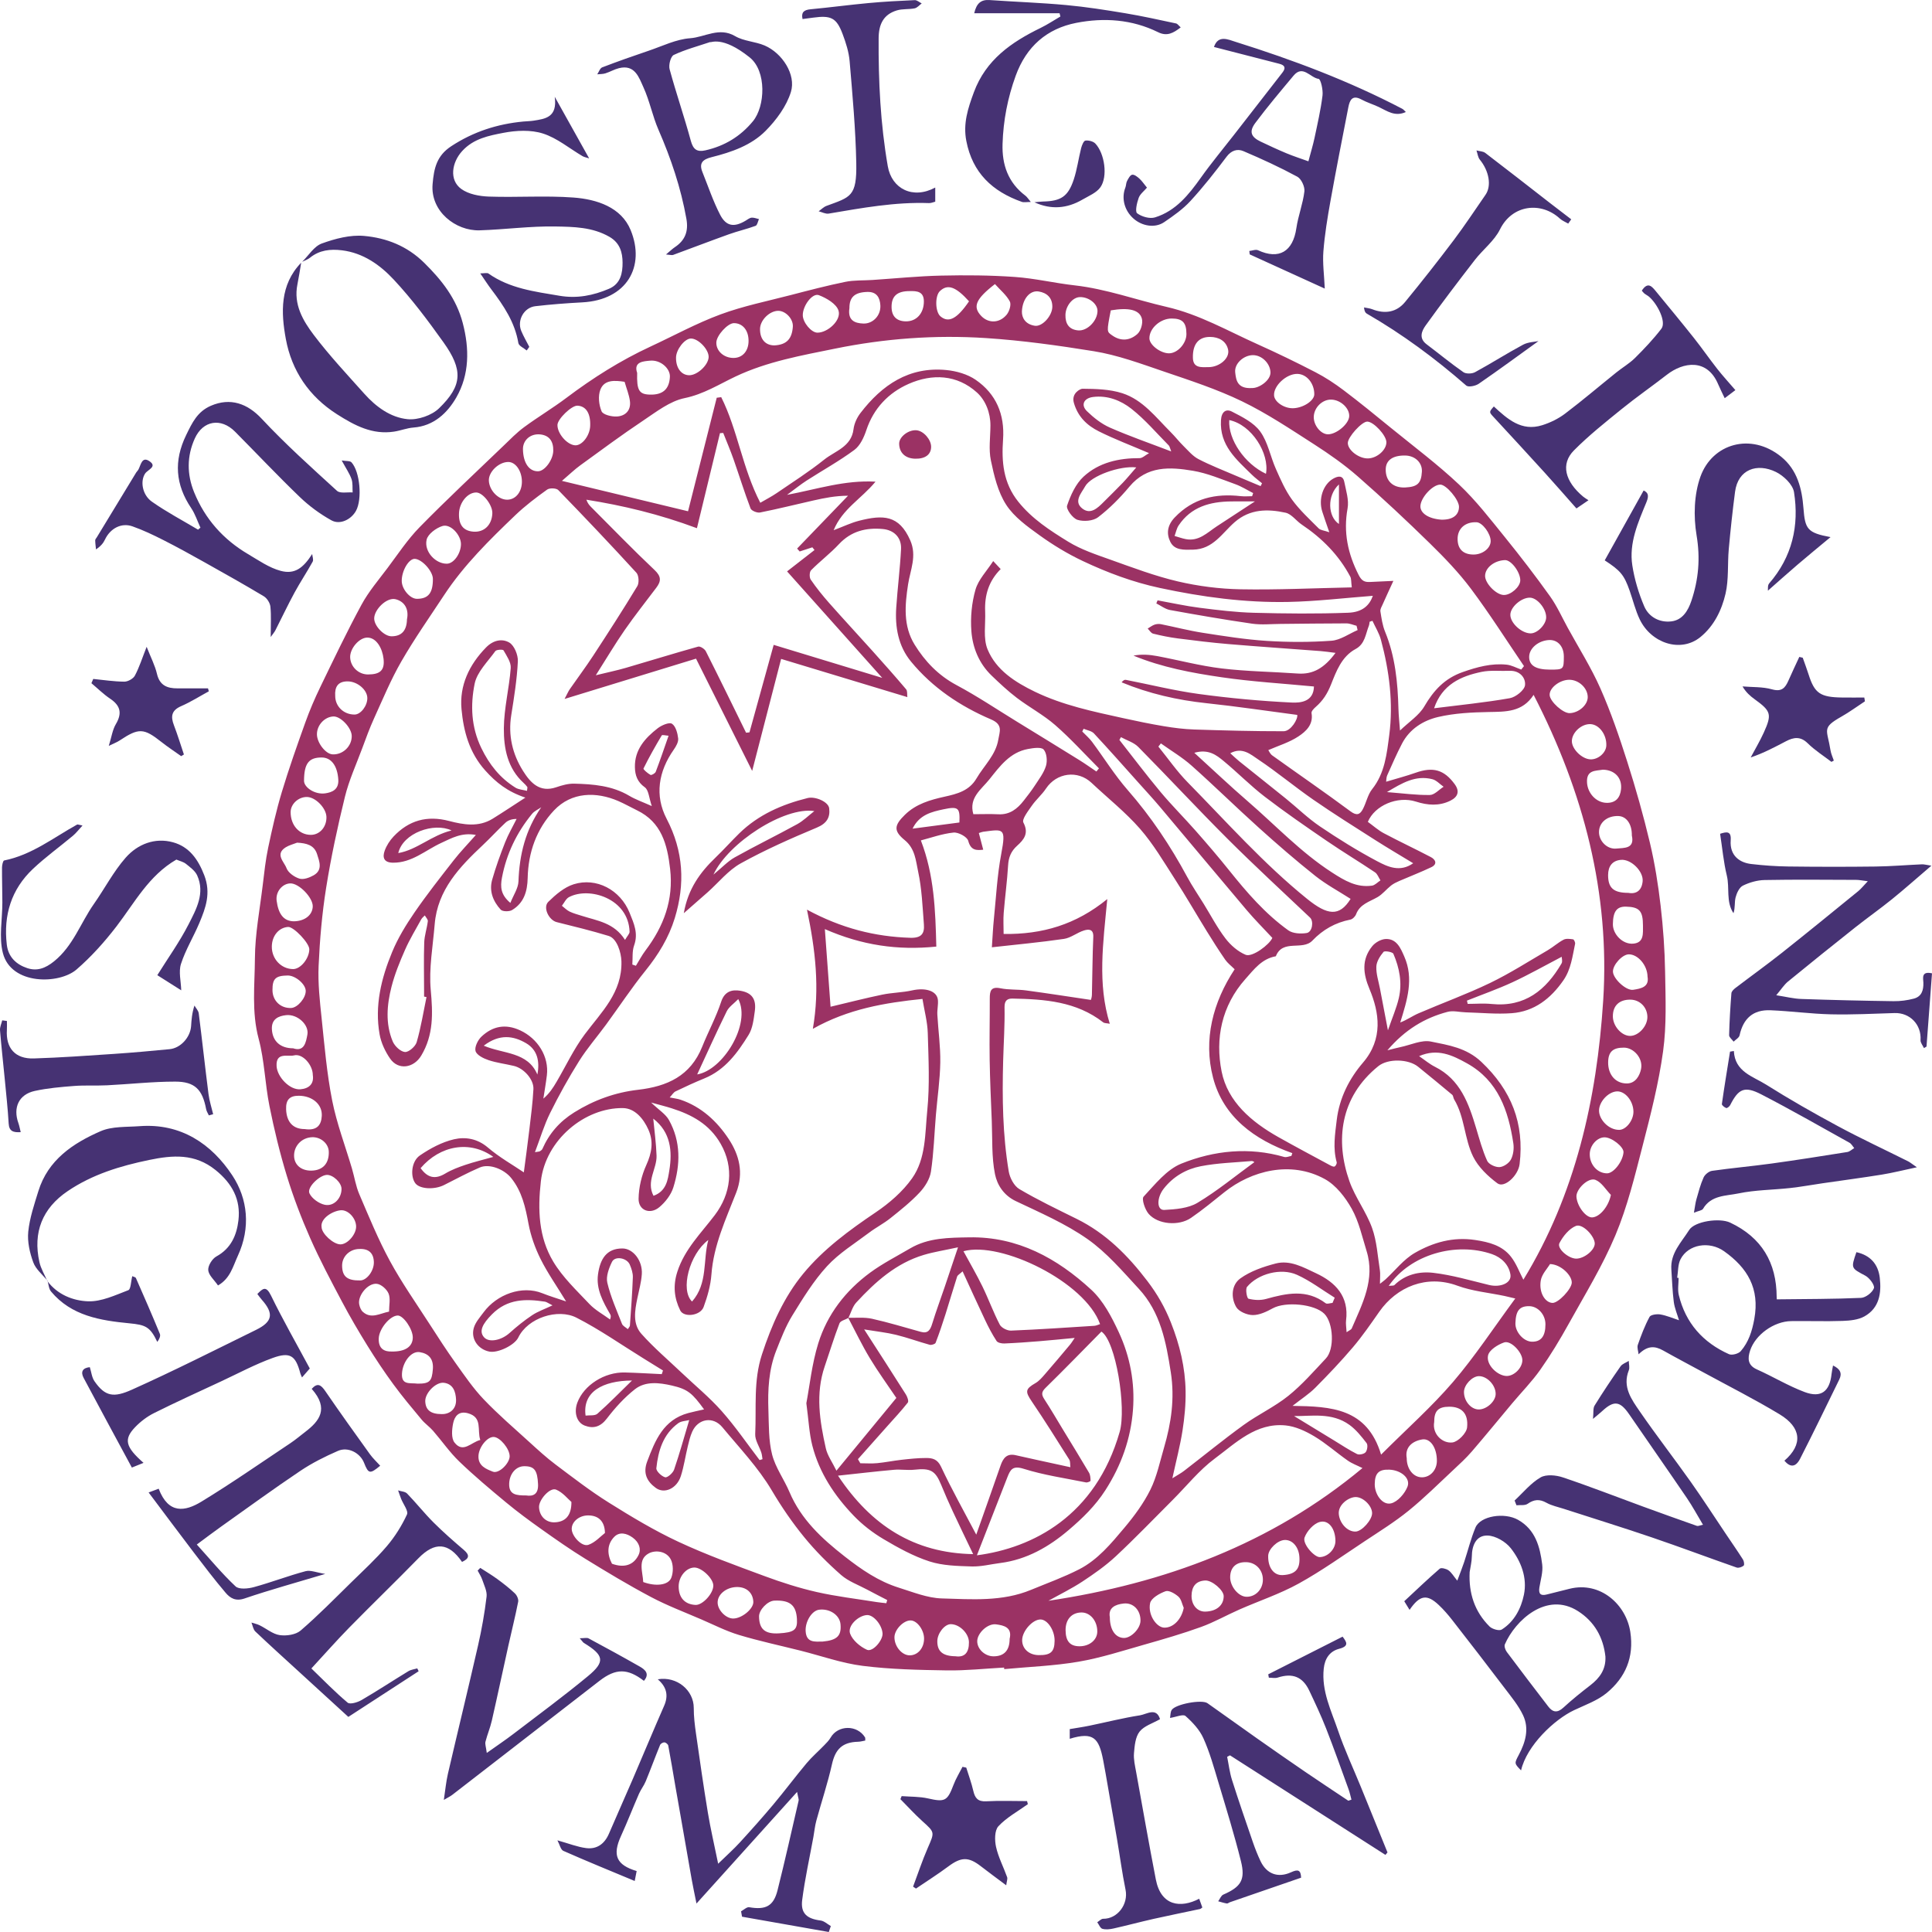 <?xml version="1.0" encoding="utf-8"?>
<!-- Generator: Adobe Illustrator 16.0.4, SVG Export Plug-In . SVG Version: 6.00 Build 0)  -->
<!DOCTYPE svg PUBLIC "-//W3C//DTD SVG 1.1//EN" "http://www.w3.org/Graphics/SVG/1.1/DTD/svg11.dtd">
<svg version="1.1" id="logo_hospitalstiftung" xmlns="http://www.w3.org/2000/svg" xmlns:xlink="http://www.w3.org/1999/xlink"
	 x="0px" y="0px" width="1000px" height="1000px" viewBox="0 0 1000 1000" enable-background="new 0 0 1000 1000"
	 xml:space="preserve">
<path fill-rule="evenodd" clip-rule="evenodd" fill="#463273" d="M24.479,663.035c5.25,7.075,13.302,10.236,21.113,10.521
	c6.9,0.25,14.065-3.184,20.823-5.753c1.33-0.507,1.332-4.491,2.046-7.259c0.696,0.339,1.675,0.487,1.887,0.971
	c4.218,9.598,8.422,19.202,12.398,28.899c0.479,1.167-0.371,2.875-1.329,4.155c-3.767-7.914-6.092-8.814-14.525-9.632
	c-15.02-1.454-29.955-3.855-40.481-16.458c-1.158-1.386-1.237-3.67-1.812-5.541C24.603,662.935,24.479,663.035,24.479,663.035z
	 M560.27,103.31c3.274-1.904,7.27-3.509,9.306-6.395c3.906-5.539,2.2-17.432-2.594-22.573c-1.105-1.186-3.517-1.799-5.178-1.573
	c-0.918,0.125-1.841,2.455-2.216,3.932c-1.364,5.386-2.076,10.97-3.816,16.221c-2.928,8.831-6.665,11.202-15.923,11.391
	c-1.484,0.031-2.961,0.25-4.441,0.384C544.031,108.678,552.333,107.929,560.27,103.31z M371.717,964.659
	c4.575-4.458,8.062-7.556,11.194-10.977c5.925-6.473,11.778-13.021,17.414-19.743c5.847-6.973,11.292-14.282,17.133-21.259
	c2.766-3.304,6.075-6.149,9.081-9.26c1.218-1.258,2.515-2.531,3.377-4.025c3.804-6.599,13.735-6.729,17.82-0.138
	c0.181,0.292,0.068,0.766,0.124,1.65c-1.187,0.21-2.42,0.586-3.662,0.617c-8.255,0.208-11.833,3.873-13.583,11.698
	c-2.198,9.827-5.43,19.419-8.08,29.148c-0.752,2.761-1.016,5.651-1.53,8.479c-1.979,10.855-4.402,21.653-5.796,32.581
	c-0.886,6.935,2.484,9.742,9.525,10.619c1.858,0.231,3.539,1.877,5.301,2.873c-0.352,1.024-0.702,2.05-1.053,3.076
	c-14.969-2.64-29.938-5.279-44.907-7.918c-0.167-0.934-0.334-1.867-0.502-2.803c1.416-0.743,2.976-2.314,4.223-2.098
	c8.497,1.481,12.582-0.535,14.653-8.779c3.87-15.406,7.334-30.915,10.912-46.393c0.156-0.676-0.234-1.479-0.789-4.512
	c-17.7,19.637-34.345,38.103-52.074,57.771c-1.006-5.029-1.812-8.716-2.473-12.427c-1.767-9.915-3.469-19.841-5.203-29.761
	c-1.102-6.302-2.227-12.599-3.318-18.902c-1.195-6.895-2.316-13.803-3.618-20.678c-0.13-0.688-1.263-1.595-1.986-1.648
	c-0.731-0.053-1.96,0.653-2.236,1.327c-2.554,6.235-4.87,12.568-7.433,18.8c-0.932,2.266-2.524,4.256-3.507,6.507
	c-3.162,7.242-6.011,14.625-9.294,21.811c-4.531,9.918-2.483,14.994,8.098,18.158c-0.312,1.592-0.633,3.229-1.007,5.141
	c-12.609-5.263-24.858-10.247-36.947-15.593c-1.383-0.612-1.875-3.235-3.056-5.439c5.892,1.645,10.302,3.424,14.865,4.009
	c5.604,0.718,9.556-2.215,11.811-7.474c4.045-9.438,8.257-18.803,12.316-28.235c5.441-12.642,10.709-25.359,16.243-37.962
	c2.342-5.329,1.29-9.756-3.298-13.698c10.009-1.676,18.666,5.77,18.63,14.858c-0.017,4.407,0.528,8.845,1.152,13.221
	c1.948,13.684,3.905,27.369,6.158,41.003C367.751,946.487,369.665,954.596,371.717,964.659z M744.669,830.714
	c2.538,2.388,4.851,5.058,6.996,7.809c9.112,11.694,18.187,23.419,27.138,35.234c3.419,4.514,7.139,8.987,9.532,14.042
	c3.295,6.958,1.266,13.97-2.211,20.525c-2.348,4.426-2.356,4.421,1.176,8.024c2.959-12.893,17.249-26.352,27.464-31.175
	c5.78-2.729,12.115-4.954,16.916-8.944c9.64-8.013,14.174-18.373,12.172-31.522c-2.15-14.125-15.394-26.295-31.365-22.381
	c-3.956,0.969-7.908,1.953-11.851,2.972c-3.29,0.849-4.365-0.419-3.842-3.657c0.637-3.949,1.931-8.033,1.45-11.872
	c-1.146-9.15-3.498-18.018-12.477-23.101c-7.121-4.028-19.555-2.025-22.06,3.98c-2.406,5.77-3.889,11.92-5.861,17.875
	c-0.942,2.849-2.075,5.636-3.557,9.625c-1.963-2.393-2.992-4.256-4.559-5.353c-1.188-0.832-3.767-1.499-4.521-0.847
	c-6.181,5.336-12.079,10.997-18.366,16.842c0.604,0.985,1.492,2.431,2.749,4.479C734.877,825.541,738.613,825.019,744.669,830.714z
	 M823.148,872.287c-4.788,3.691-9.514,7.496-13.961,11.581c-3.079,2.828-5.456,2.491-7.796-0.559
	c-7.2-9.387-14.395-18.777-21.471-28.256c-0.772-1.035-1.442-2.951-1.004-3.958c5.329-12.29,21.566-27.568,37.838-17.191
	c8.492,5.414,13.099,13.526,14.206,23.518C831.285,864.012,828.057,868.503,823.148,872.287z M761.814,805.644
	c0.049-5.812,2.308-11.032,8.173-10.849c4.146,0.131,9.354,3.192,12.005,6.572c5.347,6.815,8.587,15.317,6.791,24.037
	c-1.457,7.073-4.95,13.947-11.497,18.048c-1.312,0.822-4.919-0.218-6.293-1.581c-7.764-7.704-10.848-17.285-10.3-28.178
	C761.088,811.01,761.792,808.33,761.814,805.644z M697.888,932.05c-7.404-4.95-14.85-9.843-22.205-14.865
	c-8.359-5.709-16.667-11.495-24.946-17.319c-8.612-6.06-17.137-12.241-25.753-18.296c-2.945-2.071-16.67,0.496-18.533,3.536
	c-0.697,1.137-0.6,2.758-0.852,4.092c3.171-0.477,6.783-2.088,8.006-1.007c3.654,3.232,7.281,7.111,9.253,11.487
	c3.28,7.278,5.448,15.084,7.752,22.767c4.072,13.578,8.264,27.139,11.696,40.885c2.428,9.72-0.048,13.345-9.12,17.309
	c-1.165,0.509-1.778,2.276-2.646,3.462c1.478,0.396,2.942,0.88,4.444,1.138c0.486,0.085,1.062-0.458,1.62-0.649
	c12.232-4.225,24.468-8.439,36.848-12.706c-0.16-4.032-1.605-4.455-5.221-2.798c-6.826,3.126-12.687,0.805-15.798-5.8
	c-1.5-3.182-2.808-6.475-3.953-9.803c-3.683-10.7-7.374-21.4-10.797-32.186c-1.227-3.866-1.695-7.975-2.511-11.972
	c0.491-0.256,0.98-0.513,1.47-0.77c26.82,17.177,53.639,34.352,80.458,51.528c0.355-0.425,0.711-0.848,1.065-1.271
	c-4.624-11.378-9.235-22.761-13.877-34.132c-3.914-9.592-8.332-19.01-11.667-28.798c-3.56-10.441-8.702-20.619-7.455-32.242
	c0.553-5.145,3.05-8.943,7.951-10.218c5.327-1.384,3.917-3.52,1.799-6.297c-13.023,6.6-25.752,13.049-38.482,19.5
	c0.104,0.58,0.209,1.16,0.313,1.741c1.542,0,3.211,0.386,4.609-0.064c7.631-2.464,12.898-0.454,16.313,6.761
	c3.049,6.445,6.102,12.909,8.701,19.542c4.087,10.426,7.815,20.994,11.642,31.519c0.634,1.74,1.002,3.576,1.493,5.367
	C698.966,931.678,698.427,931.863,697.888,932.05z M251.279,901.51c0.927-3.667,2.44-7.19,3.281-10.872
	c2.956-12.945,5.699-25.938,8.576-38.9c1.68-7.57,3.584-15.094,5.074-22.698c0.256-1.31-0.676-3.331-1.725-4.323
	c-2.829-2.681-5.935-5.096-9.086-7.403c-2.83-2.071-5.867-3.861-8.813-5.775c-0.454,0.465-0.907,0.932-1.361,1.397
	c0.813,1.569,1.841,3.068,2.392,4.724c0.958,2.882,2.568,5.975,2.232,8.779c-1.008,8.437-2.497,16.851-4.386,25.14
	c-5.063,22.222-10.481,44.363-15.635,66.564c-0.945,4.073-1.309,8.282-2.103,13.491c2.149-1.275,3.339-1.829,4.354-2.608
	c7.817-6.011,15.6-12.064,23.395-18.104c17.602-13.641,35.191-27.297,52.811-40.913c8.451-6.531,14.51-6.539,22.998-0.007
	c3.108-3.598,0.697-5.764-2.116-7.368c-8.765-5.002-17.623-9.839-26.516-14.609c-0.895-0.479-2.27-0.064-4.582-0.064
	c1.417,1.621,1.702,2.154,2.147,2.426c10.446,6.362,11.182,9.677,2.102,17.185c-12.568,10.393-25.725,20.079-38.691,29.986
	c-4.092,3.127-8.382,5.995-13.677,9.761C251.544,904.145,250.973,902.718,251.279,901.51z M570.978,910.953
	c0.452,2.29,0.866,4.59,1.267,6.889c1.966,11.264,3.952,22.523,5.873,33.794c1.504,8.828,2.667,17.724,4.463,26.491
	c1.535,7.484-4.148,15.116-11.587,15.033c-1.011-0.012-2.037,1.166-3.055,1.793c0.87,1.188,1.539,3.082,2.658,3.398
	c1.788,0.508,3.938,0.244,5.824-0.179c6.955-1.562,13.843-3.421,20.797-4.986c7.926-1.783,15.898-3.362,23.841-5.071
	c0.49-0.105,0.902-0.566,1.272-0.811c-0.588-1.631-1.104-3.061-1.627-4.512c-9.61,4.984-19.786,3.778-22.449-9.998
	c-3.575-18.49-6.85-37.041-10.187-55.577c-0.584-3.241-1.391-6.587-1.118-9.802c0.326-3.829,0.708-8.355,2.901-11.135
	c2.357-2.986,6.845-4.296,10.579-6.439c-1.894-6.307-6.921-2.539-10.378-1.999c-8.793,1.37-17.454,3.58-26.183,5.377
	c-3.375,0.695-6.794,1.181-10.172,1.76c0,1.883,0,3.413,0,5.019C566.094,896.164,568.779,899.801,570.978,910.953z M531.604,932.246
	c-7.043,0-14.102-0.289-21.122,0.106c-4.359,0.244-5.849-1.688-6.715-5.459c-0.932-4.057-2.4-7.99-3.635-11.977
	c-0.647-0.137-1.295-0.273-1.942-0.409c-1.571,3.104-3.436,6.102-4.657,9.338c-3.184,8.438-4.494,8.997-13.192,7.02
	c-4.413-1.002-9.092-0.837-13.651-1.198c-0.212,0.525-0.425,1.052-0.637,1.577c3.793,3.824,7.422,7.832,11.417,11.434
	c6.447,5.812,6.328,5.603,2.751,13.787c-2.861,6.547-5.101,13.365-7.616,20.062c0.502,0.329,1.006,0.658,1.509,0.989
	c5.585-3.798,11.31-7.409,16.72-11.441c6.647-4.953,10.438-5.099,16.875-0.095c4.081,3.172,8.262,6.214,13.105,9.848
	c0.264-2.096,0.796-3.313,0.47-4.225c-1.87-5.236-4.537-10.27-5.733-15.638c-0.762-3.417-0.792-8.547,1.221-10.707
	c4.257-4.571,10.069-7.7,15.242-11.422C531.877,933.307,531.741,932.776,531.604,932.246z M181.941,247.963
	c0.742,2.116,0.428,4.602,0.585,6.923c-2.748-0.219-6.482,0.641-8.087-0.826c-13.287-12.132-26.73-24.184-38.988-37.318
	c-7.377-7.905-16.213-11.071-26.291-6.718c-7.003,3.026-9.689,8.777-12.787,15.138c-6.53,13.406-5.585,25.667,2.605,37.862
	c2.049,3.051,3.201,6.703,4.765,10.08c-0.405,0.354-0.811,0.709-1.216,1.063c-8.004-4.784-16.306-9.145-23.907-14.498
	c-5.056-3.562-6.1-10.719-3.494-14.585c1.354-2.007,6.528-3.561,2.105-6.449c-3.86-2.522-4.335,2.176-5.644,4.513
	c-0.286,0.508-0.774,0.9-1.079,1.4c-6.808,11.182-13.604,22.371-20.399,33.561c-0.306,0.504-0.835,1.027-0.828,1.536
	c0.023,1.579,0.254,3.154,0.405,4.73c2.619-1.79,3.812-3.328,4.62-5.046c2.709-5.77,8.44-8.925,14.235-6.895
	c5.496,1.925,10.806,4.468,16.013,7.104c7.157,3.624,14.185,7.508,21.186,11.429c10.331,5.784,20.658,11.582,30.808,17.671
	c1.661,0.998,3.21,3.438,3.408,5.354c0.488,4.718,0.16,9.518,0.16,15.726c1.362-1.922,1.984-2.605,2.389-3.4
	c3.318-6.518,6.442-13.138,9.93-19.562c2.956-5.444,6.417-10.615,9.406-16.044c0.537-0.975-0.137-2.614-0.252-3.948
	c-4.692,7.3-9.052,10.638-16.292,8.714c-5.987-1.592-11.44-5.445-16.908-8.671c-12.815-7.56-22.274-18.186-27.902-32
	c-3.78-9.279-3.814-18.693,0.349-27.867c4.228-9.313,13.541-10.842,20.826-3.504c11.188,11.265,22.075,22.836,33.52,33.832
	c4.856,4.666,10.473,8.792,16.359,12.059c4.482,2.486,10.283-0.443,12.743-4.966c3.247-5.966,2.084-20.138-2.35-25.047
	c-0.773-0.857-2.801-0.587-5.073-0.978C179.12,242.505,180.935,245.092,181.941,247.963z M76.925,772.495
	c2.371-0.882,3.79-1.411,5.206-1.938c5.074,13.325,13.687,11.827,22.136,6.682c15.693-9.557,30.788-20.095,46.088-30.29
	c2.679-1.786,5.136-3.904,7.703-5.859c7.155-5.452,12.433-11.91,3.278-22.218c3.047-3.364,4.837-2.048,7.053,1.187
	c7.526,10.985,15.29,21.81,23.064,32.624c1.549,2.154,3.542,3.99,5.336,5.977c-5.295,4.41-6.082,4.245-8.351-1.493
	c-2.036-5.15-8.266-8.47-13.496-6.194c-6.741,2.931-13.424,6.278-19.513,10.368c-13.932,9.356-27.5,19.256-41.188,28.973
	c-3.791,2.691-7.485,5.517-12.375,9.131c6.878,7.59,13.051,15.082,20.072,21.674c1.767,1.659,6.461,1.197,9.447,0.382
	c9.003-2.458,17.754-5.848,26.769-8.252c2.589-0.69,5.741,0.724,10.196,1.415c-15.137,4.536-28.604,8.226-41.798,12.716
	c-4.62,1.572-7.429-0.209-9.773-2.965c-5.766-6.777-11.158-13.879-16.559-20.959C92.576,793.434,85.059,783.318,76.925,772.495z
	 M239.146,808.446c-6.958-10.125-14.089-10.571-22.568-1.89c-11.806,12.089-23.97,23.827-35.804,35.889
	c-6.483,6.607-12.603,13.57-19.601,21.146c6.171,5.945,12.185,12.164,18.772,17.702c1.208,1.015,5.105-0.124,7.15-1.315
	c8.213-4.78,16.158-10.021,24.279-14.964c1.334-0.812,3.059-0.987,4.603-1.454c0.238,0.49,0.476,0.982,0.714,1.473
	c-11.846,7.694-23.692,15.388-36.392,23.635c-8.076-7.389-16.454-15.051-24.827-22.718c-7.79-7.133-15.635-14.205-23.296-21.473
	c-1.128-1.069-1.373-3.068-2.026-4.638c1.425,0.463,2.93,0.767,4.262,1.419c3.485,1.706,6.751,4.56,10.375,5.08
	c3.49,0.501,8.307-0.2,10.82-2.363c9.141-7.869,17.606-16.525,26.234-24.978c6.247-6.12,12.733-12.062,18.389-18.7
	c4.179-4.902,7.714-10.555,10.418-16.39c0.852-1.839-1.936-5.342-3.02-8.099c-0.566-1.44-1.05-2.914-1.571-4.374
	c1.577,0.516,3.631,0.57,4.651,1.623c4.689,4.842,8.886,10.166,13.649,14.928c5.015,5.015,10.379,9.695,15.773,14.31
	C243.193,804.917,242.938,806.705,239.146,808.446z M91.29,444.914c-14.347,8.321-21.625,22.375-31.048,34.642
	c-6.144,7.998-13.016,15.665-20.629,22.251c-8.944,7.736-33.787,8.164-38.106-8.459c-2.137-8.222-0.267-17.473-0.284-26.259
	c-0.012-6.016-0.217-12.03-0.18-18.045c0.008-1.274,0.495-3.548,1.1-3.667c14.275-2.851,25.504-11.775,37.782-18.594
	c0.251-0.138,0.72,0.112,2.786,0.501c-2.016,2.179-3.31,3.915-4.924,5.265c-6.864,5.744-14.169,11.007-20.671,17.124
	c-11.274,10.606-15.388,24-13.594,39.283c0.757,6.45,4.959,10.273,10.551,12.131c5.015,1.668,9.318,0.208,13.927-3.524
	c9.909-8.024,13.691-19.837,20.594-29.665c5.572-7.936,10.101-16.729,16.447-23.956c6.157-7.01,15.119-10.558,24.504-7.977
	c8.289,2.28,12.955,8.662,16.187,17.081c3.539,9.218,0.767,16.803-2.548,24.688c-3.001,7.142-7.146,13.868-9.509,21.189
	c-1.31,4.058-0.001,8.959,0.131,13.668c-3.409-2.157-7.907-5.006-12.382-7.84c5.545-8.89,11.563-17.265,16.192-26.346
	c3.955-7.758,8.613-16.052,4.438-25.303c-1.079-2.39-3.644-4.223-5.804-5.97C94.952,446.084,93.117,445.699,91.29,444.914z
	 M24.603,662.935c-2.541-3.151-6.065-5.944-7.384-9.544c-1.826-4.981-3.119-10.684-2.594-15.872
	c0.718-7.096,3.102-14.079,5.227-20.969c4.988-16.174,17.897-24.796,32.205-31.037c5.989-2.611,13.427-2.096,20.235-2.611
	c21.321-1.612,37.193,9.176,47.975,25.509c8.003,12.12,9.542,27.075,2.857,41.557c-2.567,5.562-3.922,11.734-10.284,15.383
	c-1.968-2.881-4.851-5.307-5.056-7.939c-0.18-2.309,2.069-5.906,4.25-7.098c7.588-4.145,10.489-11.044,11.382-18.665
	c1.259-10.738-3.219-19.075-11.823-26.018c-10.755-8.68-22.152-7.768-34.43-5.223c-14.965,3.102-29.327,7.459-42.101,16.098
	c-13.164,8.901-18.093,21.407-14.657,36.766c0.758,3.39,2.685,6.517,4.074,9.765L24.603,662.935z M46.484,707.642
	c0.813,2.579,1.049,5.296,2.396,7.249c5.576,8.098,10.099,8.573,19.434,4.386c21.666-9.721,42.876-20.459,64.2-30.932
	c8.64-4.244,9.317-8.466,2.986-15.619c-0.775-0.876-1.445-1.846-2.303-2.95c2.85-2.931,4.532-4.42,7.083,0.814
	c6.102,12.52,13.032,24.635,20.072,37.739c-0.593,0.681-1.946,2.233-4.033,4.627c-0.437-1.044-0.726-1.556-0.871-2.105
	c-2.422-9.187-5.225-11.265-14.295-7.975c-9.169,3.324-17.855,7.989-26.726,12.124c-11.598,5.405-23.255,10.695-34.7,16.408
	c-3.617,1.806-7.045,4.417-9.839,7.346c-5.94,6.224-4.97,10.188,4.408,18.422c-2.211,0.891-3.953,1.592-6.043,2.433
	c-8.47-15.711-16.784-31.009-24.95-46.384C41.665,710.142,42.672,708.012,46.484,707.642z M108.102,577.33
	c-0.479-1.069-1.19-2.098-1.402-3.218c-1.914-10.137-5.773-14.27-16.03-14.271c-11.741-0.004-23.479,1.32-35.225,1.905
	c-5.706,0.284-11.453-0.091-17.14,0.351c-6.799,0.525-13.662,1.117-20.302,2.567c-8.245,1.801-11.367,8.594-8.488,16.64
	c0.505,1.412,0.756,2.914,1.207,4.698c-3.837,0.221-6.001-0.409-6.239-4.494c-0.452-7.744-1.301-15.465-2.042-23.19
	c-0.801-8.348-1.759-16.684-2.427-25.042c-0.133-1.676,0.73-3.429,1.133-5.147c0.811,0.108,1.622,0.216,2.433,0.325
	c0,1.527,0.085,3.062-0.014,4.585c-0.618,9.457,4.297,15.117,13.931,14.813c13.874-0.438,27.734-1.429,41.587-2.363
	c9.579-0.645,19.146-1.509,28.703-2.436c5.717-0.554,10.742-6.134,11.132-12.009c0.213-3.224,0.399-6.449,1.728-10.574
	c0.768,1.35,2.043,2.634,2.225,4.058c1.769,13.911,3.276,27.856,5.05,41.768c0.449,3.518,1.587,6.948,2.409,10.418
	C109.588,576.919,108.845,577.124,108.102,577.33z M48.266,351.417c5.356,0.526,10.71,1.371,16.07,1.406
	c1.875,0.012,4.619-1.514,5.479-3.126c2.282-4.283,3.753-8.998,6.088-14.91c2.19,5.604,4.326,9.672,5.341,14.002
	c1.411,6.02,5.321,7.538,10.681,7.506c5.246-0.032,10.492-0.008,15.739-0.008c0.139,0.513,0.277,1.025,0.415,1.537
	c-4.758,2.589-9.366,5.523-14.316,7.673c-4.993,2.17-5.497,5.288-3.751,9.846c1.909,4.987,3.468,10.108,5.18,15.174
	c-0.472,0.287-0.944,0.574-1.417,0.861c-3.402-2.425-6.912-4.714-10.184-7.302c-9.198-7.277-11.728-7.399-21.665-0.804
	c-1.442,0.956-3.115,1.565-5.621,2.798c1.451-4.651,1.917-8.326,3.654-11.247c3.348-5.631,2.411-9.575-2.945-13.178
	c-3.466-2.332-6.482-5.327-9.7-8.025C47.63,352.886,47.948,352.151,48.266,351.417z M155.894,135.97
	c-0.646,3.753-1.201,7.524-1.955,11.256c-2.083,10.306,2.841,18.706,8.471,26.147c8.067,10.662,17.27,20.482,26.203,30.472
	c6.025,6.737,13.56,12.271,22.409,13.125c5.283,0.508,12.443-1.953,16.25-5.654c12.144-11.802,12.463-19.848,2.232-34.19
	c-8.004-11.219-16.325-22.354-25.707-32.408c-7.067-7.573-15.791-13.815-26.829-15.159c-5.986-0.728-11.624-0.131-16.542,3.857
	c-1.152,0.934-2.68,1.408-4.035,2.094c3.349-3.268,6.158-8.02,10.166-9.474c6.917-2.51,14.725-4.572,21.897-3.924
	c11.569,1.044,22.271,5.194,31.13,13.935c9.118,8.996,16.598,18.475,19.918,31.085c3.521,13.369,3.513,26.705-3.311,38.586
	c-4.562,7.943-11.595,14.784-22.163,15.579c-3.372,0.253-6.648,1.583-10.017,2.105c-11.256,1.738-20.387-3.145-29.529-8.95
	c-14.575-9.26-23.5-22.606-26.522-38.936C145.432,161.847,144.781,147.433,155.894,135.97z M273.963,179.53
	c-1.402-2.745-2.991-5.413-4.166-8.251c-2.267-5.472,1.373-12.101,7.289-12.79c8.066-0.938,16.181-1.555,24.292-1.983
	c23.163-1.224,32.75-18.618,25.053-37.393c-4.868-11.87-17.523-15.971-29.617-16.867c-14.527-1.076-29.204,0.021-43.792-0.493
	c-4.868-0.171-10.531-1.221-14.296-3.966c-6.324-4.609-4.917-13.696,0.525-19.635c5.901-6.438,13.75-7.927,21.288-9.388
	c6.629-1.284,14.221-1.651,20.5,0.354c7.328,2.339,13.68,7.71,20.488,11.712c0.832,0.489,1.862,0.644,3.414,1.154
	c-5.856-10.487-11.293-20.224-17.811-31.894c1.473,10.68-4.874,11.415-10.965,12.371c-1.738,0.274-3.517,0.275-5.274,0.441
	c-13.445,1.274-25.82,5.241-37.281,12.745c-7.559,4.948-8.997,11.364-9.701,19.685c-1.192,14.093,12.014,24.269,24.327,23.887
	c13.1-0.405,26.194-2.231,39.264-1.994c9.401,0.171,19.137,0.284,27.94,5.354c5.481,3.155,6.763,8.146,6.803,13.27
	c0.042,5.338-0.939,11.034-7.01,13.614c-8.218,3.492-16.494,5.166-25.649,3.622c-12.849-2.167-25.719-3.734-36.766-11.514
	c-0.716-0.505-2.099-0.066-4.239-0.066c2.28,3.309,3.909,5.877,5.74,8.29c6.368,8.398,12.18,17.004,13.984,27.761
	c0.248,1.48,2.82,2.573,4.316,3.847C273.069,180.778,273.516,180.154,273.963,179.53z M459.515,86.027
	c-3.811-21.926-4.873-44.001-4.738-66.208c0.044-7.177,2.433-12.293,9.391-14.423c2.921-0.895,6.226-0.465,9.266-1.083
	c1.33-0.271,2.433-1.66,3.639-2.541c-1.206-0.598-2.437-1.752-3.614-1.701c-7.949,0.345-15.903,0.772-23.825,1.504
	c-10.032,0.928-20.025,2.276-30.056,3.22c-3.49,0.327-4.962,1.569-4.185,5.061c2.072-0.273,3.793-0.494,5.512-0.728
	c9.235-1.259,12.053,0.084,15.199,8.407c1.718,4.546,3.26,9.365,3.665,14.163c1.482,17.551,3.095,35.13,3.434,52.724
	c0.336,17.415-2.966,17.552-15.393,22.135c-1.5,0.553-2.724,1.854-4.076,2.807c1.74,0.431,3.582,1.471,5.202,1.197
	c17.206-2.91,34.368-6.076,51.947-5.438c1.08,0.039,2.181-0.485,3.199-0.73c0-2.444,0-4.538,0-7.312
	C472.536,103.296,461.558,97.786,459.515,86.027z M548.435,6.863c-14.588,0-29.175,0-44.184,0c1.205-5.222,3.547-7.144,7.998-6.831
	c13.199,0.928,26.438,1.373,39.609,2.586c10.251,0.943,20.455,2.554,30.618,4.244c8.797,1.463,17.513,3.421,26.241,5.271
	c0.78,0.165,1.386,1.144,2.418,2.044c-3.806,2.924-7.063,4.781-11.705,2.492c-13.484-6.65-27.981-7.634-42.325-4.837
	c-15.273,2.98-25.888,12.266-31.38,27.366c-4.174,11.476-6.424,23.163-6.807,35.279c-0.341,10.8,2.875,20.067,11.836,26.815
	c0.83,0.624,1.397,1.598,2.792,3.245c-2.245,0-3.579,0.331-4.659-0.051c-15.196-5.376-25.528-14.977-28.725-31.533
	c-1.753-9.077,0.861-16.921,3.896-25.154c6.208-16.838,19.438-25.983,34.609-33.372c3.521-1.714,6.801-3.914,10.192-5.891
	C548.717,7.98,548.576,7.421,548.435,6.863z M999.682,448.072c-7.498,6.406-13.828,12.044-20.409,17.372
	c-6.178,5.004-12.7,9.582-18.931,14.522c-11.685,9.266-23.315,18.602-34.849,28.053c-2.06,1.688-3.541,4.077-6.112,7.118
	c5.053,0.78,8.978,1.788,12.933,1.925c15.929,0.554,31.864,0.926,47.801,1.149c3.481,0.049,7.071-0.431,10.442-1.313
	c4.021-1.055,5.098-4.25,4.981-8.258c-0.064-2.203-1.245-6.126,4.463-4.844c-0.949,12.664-1.895,25.285-2.84,37.907
	c-0.438,0.266-0.878,0.529-1.317,0.794c-0.624-1.375-1.86-2.79-1.772-4.117c0.536-7.976-5.443-14.266-13.445-14.024
	c-10.973,0.332-21.956,0.911-32.919,0.656c-10.442-0.243-20.853-1.68-31.297-2.104c-9.004-0.364-14.087,4.217-16.015,13.006
	c-0.272,1.244-2.009,2.167-3.068,3.239c-0.818-1.119-2.362-2.258-2.335-3.356c0.177-7.241,0.619-14.479,1.181-21.702
	c0.075-0.955,1.174-2.019,2.057-2.693c7.988-6.091,16.163-11.947,24.035-18.184c13.286-10.524,26.407-21.259,39.555-31.958
	c1.472-1.198,2.662-2.739,4.959-5.144c-2.847-0.341-4.437-0.689-6.028-0.695c-15.791-0.048-31.587-0.219-47.373,0.08
	c-3.797,0.072-7.824,1.219-11.24,2.896c-1.859,0.913-3.212,3.834-3.793,6.105c-0.643,2.519-0.146,5.331-1.09,8.175
	c-3.992-5.907-1.891-13.08-3.449-19.486c-1.696-6.969-2.331-14.197-3.475-21.626c3.304-1.067,5.849-1.571,5.484,3.37
	c-0.588,7.975,4.659,11.572,10.563,12.269c6.406,0.754,12.88,1.215,19.33,1.296c14.998,0.187,30.003,0.205,45,0.019
	c8.038-0.1,16.066-0.788,24.104-1.145C995.894,447.326,996.992,447.672,999.682,448.072z M662.15,33.006
	c2.939,0.75,3.509,2.148,1.602,4.592c-8.352,10.702-16.668,21.43-25,32.148c-5.754,7.4-11.771,14.613-17.2,22.245
	c-6.289,8.84-12.99,17.208-23.729,20.533c-2.717,0.841-6.89-0.361-9.246-2.139c-1.148-0.867-0.123-5.394,0.797-7.945
	c0.726-2.016,2.797-3.548,4.292-5.322c-1.495-1.826-2.54-3.418-3.904-4.659c-1.06-0.968-2.651-2.217-3.766-2.015
	c-1.064,0.192-1.985,2.011-2.653,3.279c-0.527,0.999-0.438,2.305-0.859,3.38c-2.153,5.501-0.495,11.895,4.248,16.058
	c4.484,3.938,11.137,5.014,15.837,1.824c4.821-3.272,9.722-6.725,13.628-10.977c6.649-7.238,12.758-15.008,18.666-22.875
	c2.503-3.334,5.624-4.226,8.73-2.905c9.468,4.027,18.85,8.337,27.889,13.229c2.081,1.126,3.958,5.176,3.67,7.615
	c-0.756,6.416-3.224,12.618-4.158,19.029c-1.768,12.137-9.005,16.438-19.83,11.429c-1.195-0.553-3.004,0.218-4.529,0.374
	c0.074,0.588,0.148,1.176,0.222,1.764c13.143,5.991,26.285,11.981,38.846,17.707c-0.315-7.04-1.194-13.205-0.718-19.266
	c0.687-8.733,2.111-17.435,3.662-26.069c2.914-16.234,6.108-32.42,9.27-48.607c0.712-3.648,2.062-6.476,6.735-3.951
	c2.871,1.553,6.053,2.518,9.021,3.908c4.279,2.006,8.281,5.189,13.992,2.588c-0.767-0.706-1.223-1.34-1.841-1.662
	c-27.567-14.417-56.564-25.327-86.184-34.622c-3.907-1.226-9.121-3.812-11.292,2.618C639.763,27.253,650.951,30.149,662.15,33.006z
	 M665.881,79.342c-4.497-1.872-8.916-3.94-13.318-6.026c-5.043-2.388-6.188-5.159-2.809-9.683
	c6.276-8.406,13.069-16.434,19.8-24.495c4.814-5.766,8.663,1.123,12.961,1.695c1.095,0.146,2.372,5.708,2.018,8.593
	c-0.904,7.382-2.599,14.674-4.138,21.967c-0.791,3.742-1.928,7.41-3.168,12.1C673.255,82.054,669.504,80.851,665.881,79.342z
	 M933.466,263.064c-0.774-10.061-3.124-19.856-11.593-26.706c-15.6-12.619-35.572-6.758-41.721,10.332
	c-3.332,9.259-3.653,20.566-2.004,30.393c1.998,11.906,1.029,22.793-2.674,33.872c-1.764,5.273-4.68,9.994-10.407,10.675
	c-6.05,0.72-11.645-2.229-14.027-7.813c-2.865-6.726-5.039-13.948-6.156-21.165c-1.801-11.628,2.997-22.275,7.295-32.691
	c1.579-3.822,0.623-5.06-1.435-6.09c-6.843,12.291-13.492,24.232-20.142,36.174c8.167,5.31,10.021,7.527,12.893,15.679
	c1.748,4.962,2.967,10.168,5.23,14.878c5.916,12.311,21.168,17.445,31.375,9.162c7.073-5.739,11.042-13.937,13.026-22.44
	c1.727-7.399,0.983-15.346,1.673-23.02c0.892-9.925,1.962-19.842,3.253-29.725c1.526-11.676,11.403-15.046,21.139-10.303
	c3.995,1.946,8.753,6.493,9.38,10.454c2.751,17.387-0.951,33.544-12.869,47.264c-0.874,1.005-0.545,3.049-0.648,3.744
	c5.139-4.519,10.236-9.091,15.438-13.542c5.233-4.479,10.57-8.836,16.991-14.188C935.434,275.783,934.293,273.82,933.466,263.064z
	 M851.176,151.971c0.764,0.59,1.67,1.008,2.396,1.635c4.253,3.659,9.082,12.998,6.337,16.569
	c-4.112,5.352-8.794,10.308-13.593,15.072c-2.875,2.854-6.491,4.95-9.675,7.509c-8.866,7.125-17.526,14.516-26.594,21.372
	c-3.473,2.625-7.649,4.655-11.817,5.964c-10.725,3.363-17.949-3.188-25.026-9.706c-2.584,2.944-2.518,2.884,0.072,5.683
	c8.774,9.484,17.536,18.982,26.225,28.546c5.578,6.14,11.017,12.406,16.465,18.556c2.321-1.58,4.178-2.846,6.226-4.241
	c-1.155-0.778-2.011-1.251-2.748-1.866c-9.468-7.912-11.723-16.925-4.784-23.921c7.661-7.726,16.259-14.561,24.735-21.431
	c7.609-6.167,15.675-11.769,23.417-17.777c8.378-6.501,20.762-8.643,26.516,4.974c0.946,2.243,2.065,4.415,3.376,7.196
	c2.048-1.547,3.662-2.768,5.529-4.181c-3.391-3.951-6.542-7.375-9.407-11.021c-4.148-5.283-7.971-10.822-12.147-16.081
	c-6.407-8.065-12.979-16-19.52-23.958c-2.062-2.509-4.206-5.319-7.365-0.412C850.39,151.118,850.724,151.621,851.176,151.971z
	 M788.322,178.426c-8.398,4.501-16.444,9.654-24.818,14.203c-1.605,0.872-4.666,0.975-6.059,0.005
	c-6.538-4.55-12.688-9.65-19.058-14.446c-4.158-3.13-2.511-6.897-0.462-9.747c8.249-11.469,16.805-22.722,25.454-33.896
	c4.185-5.407,10.067-9.853,13.006-15.804c6.397-12.95,21.358-14.488,31.012-5.595c1.205,1.109,2.858,1.733,4.305,2.584
	c0.523-0.737,1.045-1.475,1.567-2.212c-3.671-2.813-7.357-5.605-11.011-8.441c-11.146-8.649-22.244-17.36-33.463-25.911
	c-1.173-0.894-3.033-0.891-4.573-1.306c0.558,1.611,0.724,3.54,1.738,4.778c4.784,5.844,6.166,13.541,2.938,18.188
	c-5.446,7.838-10.683,15.834-16.426,23.448c-8.177,10.842-16.573,21.526-25.19,32.021c-4.419,5.381-10.459,6.337-16.961,3.786
	c-1.353-0.531-2.87-0.644-4.311-0.95c0.188,1.937,0.699,2.774,1.444,3.204c18.453,10.637,35.453,23.238,51.482,37.234
	c1.1,0.96,4.793,0.216,6.457-0.929c10.57-7.273,20.908-14.883,30.928-22.099C794.334,176.978,790.959,177.014,788.322,178.426z
	 M919.599,671.352c-0.053-17.806-7.74-30.822-24.059-38.529c-5.516-2.604-18.393-0.694-21.233,3.821
	c-4.001,6.363-9.834,12.006-9.218,20.48c0.406,5.592,0.538,11.218,1.264,16.766c0.42,3.218,1.771,6.315,2.704,9.468
	c-3.204-1.044-6.351-2.425-9.638-2.997c-1.817-0.315-5.001,0.112-5.617,1.255c-2.469,4.584-4.337,9.523-6.064,14.456
	c-0.495,1.42,0.229,3.265,0.395,4.913c4.603-4.547,8.361-4.418,12.697-1.979c6.899,3.883,13.916,7.557,20.868,11.345
	c13.178,7.183,26.606,13.955,39.441,21.707c11.196,6.763,12.204,15.564,2.461,23.998c3.017,3.572,5.851,3.463,8.154-1.048
	c6.934-13.58,13.57-27.313,20.271-41.013c1.601-3.272,0.362-5.471-3.253-7.213c-0.312,1.781-0.622,3.076-0.759,4.389
	c-0.938,9.008-5.394,12.541-13.887,9.369c-8.523-3.185-16.419-8.011-24.762-11.733c-4.861-2.169-4.795-5.779-3.539-9.663
	c2.688-8.3,12.352-15.211,21.289-15.34c8.877-0.126,17.765,0.217,26.631-0.1c3.814-0.136,8.073-0.546,11.283-2.34
	c7.73-4.324,8.869-12.039,7.937-20.003c-0.831-7.097-4.952-11.645-12.091-13.236c-2.921,8.474-2.775,8.204,4.659,12.192
	c2.16,1.16,4.948,4.977,4.401,6.451c-0.834,2.257-4.251,4.903-6.679,5.011c-14.287,0.633-28.604,0.579-43.586,0.763
	C919.692,672.876,919.601,672.113,919.599,671.352z M869.853,651.754c3.997-7.75,14.928-9.526,22.555-4.098
	c12.078,8.596,18.486,19.247,15.623,35.019c-1.17,6.438-2.953,11.964-7.023,16.68c-1.162,1.348-4.546,2.258-6.101,1.562
	c-13.476-6.033-22.487-16.147-25.968-30.647c-0.668-2.789-0.096-5.876-0.096-8.824c-0.248-0.028-0.494-0.056-0.742-0.083
	C868.637,658.135,868.424,654.521,869.853,651.754z M783.957,776.669c4.415-4.092,8.353-9,13.43-11.958
	c2.913-1.697,8.003-1.205,11.548-0.016c14.007,4.696,27.78,10.086,41.661,15.165c9.217,3.374,18.461,6.678,27.721,9.933
	c0.618,0.217,1.477-0.25,3.152-0.582c-2.917-4.868-5.393-9.496-8.33-13.812c-9.882-14.522-19.953-28.914-29.899-43.394
	c-4.708-6.855-7.869-7.264-13.945-1.63c-1.002,0.927-2.08,1.773-4.763,4.049c0.34-3.302-0.053-5.483,0.817-6.889
	c4.273-6.909,8.793-13.675,13.452-20.333c0.904-1.292,2.807-1.886,4.249-2.802c0.034,1.634,0.572,3.468,0.016,4.866
	c-3.425,8.623,1.444,15.132,5.756,21.396c8.452,12.278,17.61,24.071,26.231,36.24c6.257,8.829,12.118,17.94,18.159,26.923
	c2.998,4.457,6.072,8.867,8.954,13.397c0.538,0.845,0.817,2.76,0.354,3.144c-0.904,0.747-2.621,1.347-3.645,0.989
	c-14.622-5.106-29.119-10.572-43.78-15.563c-15.207-5.178-30.561-9.926-45.845-14.878c-2.967-0.961-6.133-1.594-8.809-3.09
	c-3.58-1.999-6.421-1.765-9.751,0.549c-1.412,0.983-3.814,0.542-5.767,0.749C784.6,778.305,784.278,777.487,783.957,776.669z
	 M897.44,544c0.542,10.838,9.879,13.101,16.693,17.395c12.111,7.631,24.584,14.733,37.194,21.521
	c11.905,6.408,24.189,12.119,36.289,18.169c0.994,0.498,1.858,1.251,4.545,3.092c-7.102,1.51-12.568,2.904-18.115,3.799
	c-10.187,1.646-20.42,2.988-30.63,4.476c-5.612,0.815-11.198,1.849-16.83,2.471c-8.919,0.984-18.021,0.967-26.75,2.787
	c-6.413,1.337-14.167,0.839-18.363,7.979c-0.508,0.866-2.25,1.009-4.697,2.008c0.551-3.072,0.738-5.051,1.277-6.93
	c1.095-3.819,2.096-7.714,3.722-11.313c0.692-1.53,2.745-3.202,4.375-3.434c10.229-1.46,20.536-2.362,30.772-3.773
	c13.105-1.807,26.175-3.878,39.239-5.966c1.271-0.204,2.393-1.335,3.585-2.036c-0.817-0.942-1.451-2.208-2.476-2.777
	c-15.136-8.419-30.177-17.032-45.559-24.983c-8.744-4.52-11.861-2.999-16.172,5.514c-0.362,0.714-1.584,1.678-2.047,1.513
	c-0.921-0.326-2.34-1.463-2.253-2.081c1.283-9.056,2.781-18.081,4.226-27.113C896.126,544.209,896.783,544.104,897.44,544z
	 M949.182,393.674c-0.586-1.767-1.428-3.493-1.714-5.307c-1.718-10.899-4.789-11.526,5.627-17.43
	c4.213-2.386,8.136-5.276,12.19-7.939c-0.106-0.65-0.213-1.302-0.32-1.954c-3.774,0-7.551,0.037-11.324-0.007
	c-11.489-0.131-14.411-2.154-17.501-11.887c-0.931-2.933-2.027-5.812-3.048-8.715c-0.593-0.14-1.185-0.278-1.775-0.417
	c-1.877,4.074-3.811,8.125-5.615,12.231c-1.659,3.777-3.469,5.973-8.494,4.555c-4.849-1.368-10.168-1.076-15.281-1.512
	c1.788,3.066,3.961,4.959,6.287,6.643c8.457,6.119,9.03,7.739,4.742,17.206c-2.002,4.424-4.516,8.617-6.798,12.914
	c6.696-2.251,12.479-5.371,18.305-8.408c3.919-2.04,7.448-2.633,11.195,1.063c3.681,3.633,8.164,6.456,12.294,9.634
	C948.363,394.121,948.772,393.896,949.182,393.674z M395.781,23.558c-4.892-2.1-10.787-2.213-15.269-4.849
	c-8.271-4.862-15.65,0.531-23.29,1.083c-7.277,0.524-14.362,4.065-21.469,6.465c-8.071,2.727-16.111,5.562-24.062,8.613
	c-1.144,0.438-1.716,2.361-2.554,3.597c1.417-0.151,2.903-0.084,4.233-0.505c2.375-0.752,4.587-2.073,6.99-2.673
	c8.297-2.074,10.373,4.842,12.695,9.921c3.217,7.037,4.676,14.863,7.774,21.967c6.484,14.869,11.604,30.068,14.449,46.07
	c1.144,6.43-0.61,11.101-5.94,14.664c-1.313,0.877-2.454,2.01-4.614,3.808c2.2,0.16,3.04,0.466,3.681,0.23
	c9.656-3.54,19.254-7.238,28.935-10.707c4.526-1.621,9.254-2.685,13.76-4.354c0.889-0.33,1.175-2.279,1.739-3.48
	c-1.271-0.278-2.572-0.861-3.805-0.743c-1.072,0.103-2.092,0.957-3.092,1.553c-5.896,3.519-10.049,3.026-13.196-3.052
	c-3.658-7.068-6.197-14.717-9.18-22.13c-1.908-4.744,0.286-6.564,4.834-7.705c10.229-2.565,20.463-6.1,27.9-13.624
	c5.556-5.622,10.795-12.718,13.073-20.112C412.147,38.589,404.829,27.439,395.781,23.558z M389.706,62.773
	c-6.477,7.859-14.688,12.816-24.604,15.046c-4.233,0.951-6.294-0.357-7.523-4.895c-3.373-12.446-7.612-24.66-10.992-37.105
	c-0.6-2.208,0.558-6.634,2.153-7.383c6.004-2.821,12.526-4.544,18.854-6.677c0.16,0.619,6.055-3.603,20.463,7.973
	C396.882,36.822,396.103,55.012,389.706,62.773z"/>
<path fill-rule="evenodd" clip-rule="evenodd" fill="#9B3264" d="M473.734,237.426c-5.114-0.108-8.252-3.027-8.332-7.75
	c-0.06-3.532,4.75-7.289,8.927-6.974c3.656,0.275,7.668,4.816,7.619,8.625C481.898,235.294,478.88,237.534,473.734,237.426z
	 M422.796,428.363c-13.388,5.605-26.74,11.497-39.411,18.523c-6.453,3.579-11.395,9.863-17.046,14.894
	c-3.813,3.396-7.672,6.739-12.407,10.892c2.191-12.649,8.497-21.179,16.432-28.803c4.228-4.062,8.128-8.463,12.325-12.56
	c9.898-9.657,22.102-14.952,35.316-18.243c3.977-0.99,10.754,1.917,11.177,5.283C429.783,423.117,427.916,426.22,422.796,428.363z
	 M421.503,419.817c-15.494-2.406-44.583,16.397-52.218,32.867c4.539-3.731,7.455-6.922,11.038-8.925
	c10.639-5.946,21.614-11.293,32.298-17.164C415.849,424.821,418.557,422.104,421.503,419.817z M586.434,729.651
	c-1.138,15.042-6.021,28.771-14.283,41.656c-5.226,8.151-11.947,14.612-19.003,20.627c-10.164,8.664-21.716,15.337-35.434,17.082
	c-4.948,0.629-9.914,1.935-14.834,1.775c-7.312-0.234-14.95-0.39-21.792-2.605c-8.301-2.688-16.184-7.04-23.745-11.518
	c-5.626-3.332-11.002-7.484-15.522-12.198c-9.917-10.341-17.782-22.203-21.368-36.26c-1.612-6.321-1.883-12.984-3.087-21.901
	c1.719-9.01,2.856-20.298,6.144-30.922c4.658-15.054,14.163-27.34,26.892-36.688c6.468-4.749,13.726-8.433,20.672-12.521
	c9.511-5.6,20.19-5.544,30.663-5.731c25.008-0.445,45.44,10.843,63.069,27.086c6.27,5.777,10.632,14.162,14.303,22.078
	C584.93,702.165,587.484,715.75,586.434,729.651z M498.687,647.635c3.438,6.341,6.875,12.192,9.838,18.275
	c3.162,6.49,5.624,13.329,8.955,19.724c0.856,1.646,3.87,3.166,5.826,3.088c14.384-0.582,28.752-1.57,43.123-2.484
	c0.995-0.063,1.962-0.569,2.962-0.876C561.69,663.58,518.098,642.275,498.687,647.635z M432.938,761.221
	c10.747-13.049,20.588-24.998,31.013-37.656c-4.512-6.71-9.456-13.491-13.77-20.649c-4.039-6.7-7.422-13.796-11.087-20.721
	c0.014-0.009,0.03-0.016,0.044-0.023c0.017-0.032,0.031-0.068,0.048-0.104c4.066,0.111,8.261-0.351,12.16,0.515
	c8.5,1.884,16.848,4.456,25.249,6.777c3.765,1.04,4.95-1.057,5.92-4.215c1.97-6.417,4.32-12.718,6.479-19.079
	c2.118-6.237,4.196-12.489,6.868-20.458c-7.186,1.567-12.525,2.386-17.653,3.915c-14.384,4.286-25.131,13.957-35.002,24.653
	c-1.928,2.091-2.725,5.221-4.021,7.892c-0.054-0.001-0.106-0.001-0.159-0.002h-0.001c0.023,0.043,0.045,0.087,0.067,0.129
	c-1.594,0.891-4.071,1.44-4.575,2.749c-2.812,7.312-5.09,14.825-7.635,22.243c-4.878,14.219-2.585,28.391,0.56,42.447
	C428.291,753.414,430.797,756.825,432.938,761.221z M503.702,804.411c-3.502-7.331-7.086-14.7-10.547-22.128
	c-2.102-4.511-4.099-9.076-5.984-13.681c-3.059-7.47-5.544-8.792-13.919-7.881c-3.461,0.376-7.027-0.274-10.502,0.036
	c-9.258,0.826-18.492,1.921-29.003,3.045C450.881,789.6,473.154,803.895,503.702,804.411z M505.31,794.328
	c4.248-12.051,8.474-23.907,12.592-35.801c1.316-3.798,3.245-6.367,7.793-5.322c3.547,0.814,7.104,1.59,10.659,2.37
	c5.738,1.257,11.478,2.504,17.664,3.853c-0.184-1.421,0.048-2.954-0.579-3.948c-6.368-10.11-12.706-20.25-19.418-30.134
	c-3.46-5.097-3.378-6.388,1.979-9.483c1.823-1.054,3.31-2.797,4.724-4.423c4.421-5.076,8.748-10.231,13.072-15.391
	c0.84-1.004,1.505-2.154,2.461-3.541c-6.751,0.632-12.562,1.236-18.384,1.705c-5.998,0.482-12.004,0.926-18.014,1.171
	c-1.366,0.056-3.425-0.351-4.034-1.28c-2.239-3.426-4.154-7.091-5.916-10.796c-3.909-8.228-7.652-16.532-11.672-25.258
	c-1.485,1.39-2.573,1.923-2.831,2.724c-2.079,6.435-3.943,12.938-5.991,19.383c-1.589,5.002-3.252,9.988-5.143,14.881
	c-0.257,0.664-2.168,1.268-3.07,1.018c-5.824-1.606-11.517-3.713-17.377-5.149c-4.941-1.21-10.05-1.736-16.53-2.803
	c7.94,12.341,14.84,22.983,21.61,33.705c0.747,1.184,1.542,3.444,0.979,4.163c-3.316,4.234-7.025,8.162-10.606,12.19
	c-5.068,5.701-10.139,11.398-15.208,17.097c0.41,0.708,0.821,1.416,1.232,2.123c2.909,0,5.839,0.223,8.721-0.052
	c4.204-0.402,8.362-1.274,12.563-1.739c4.269-0.472,8.566-0.951,12.85-0.936c3.184,0.011,5.792,0.568,7.637,4.499
	C492.63,770.996,499.06,782.431,505.31,794.328z M570.086,689.229c-9.538,9.656-19.105,19.532-28.933,29.146
	c-2.212,2.165-2.113,3.555-0.583,5.896c3.382,5.179,6.482,10.542,9.7,15.829c4.484,7.374,9.024,14.715,13.397,22.153
	c0.691,1.175,0.774,2.787,0.794,4.202c0.003,0.289-1.613,0.992-2.348,0.844c-10.82-2.192-21.846-3.767-32.323-7.069
	c-5.637-1.775-6.841,0.463-8.36,4.357c-5.162,13.247-10.338,26.489-15.787,40.44c28.847-3.776,61.401-20.297,73.902-63.873
	C583.122,728.695,577.561,694.125,570.086,689.229z M860.824,544.078c-2.262,16.518-6.44,32.826-10.616,49.011
	c-4.028,15.607-7.864,31.464-14.067,46.258c-6.668,15.903-15.825,30.787-24.22,45.937c-4.496,8.112-9.318,16.099-14.658,23.673
	c-4.333,6.15-9.684,11.586-14.539,17.374c-6.982,8.321-13.837,16.753-20.932,24.979c-2.918,3.384-6.242,6.438-9.521,9.493
	c-7.644,7.126-15.059,14.544-23.162,21.115c-7.099,5.759-14.931,10.641-22.576,15.702c-11.336,7.502-22.442,15.455-34.312,22.016
	c-9.731,5.38-20.463,8.939-30.693,13.439c-6.661,2.928-13.042,6.572-19.86,9.039c-9.596,3.469-19.43,6.32-29.254,9.109
	c-11.314,3.214-22.589,6.89-34.139,8.867c-12.677,2.17-25.647,2.637-38.49,3.845c-0.023-0.271-0.046-0.54-0.07-0.811
	c-9.877,0.533-19.764,1.623-29.631,1.469c-14.529-0.229-29.146-0.534-43.531-2.348c-10.882-1.373-21.457-5.166-32.172-7.864
	c-10.635-2.677-21.386-4.967-31.875-8.126c-6.675-2.011-12.988-5.24-19.421-8.022c-8.76-3.788-17.743-7.173-26.153-11.631
	c-11.609-6.151-22.89-12.952-34.088-19.839c-7.768-4.774-15.248-10.034-22.69-15.312c-6.204-4.399-12.34-8.93-18.193-13.779
	c-8.263-6.849-16.509-13.762-24.236-21.192c-4.999-4.807-8.994-10.642-13.569-15.904c-1.819-2.091-4.192-3.711-5.961-5.836
	c-4.974-5.972-9.979-11.938-14.569-18.202c-4.737-6.463-9.194-13.152-13.417-19.964c-4.631-7.471-9.087-15.074-13.197-22.84
	c-5.729-10.827-11.504-21.668-16.448-32.86c-4.625-10.471-8.731-21.245-12.08-32.187c-3.64-11.891-6.571-24.041-9.018-36.238
	c-2.307-11.499-2.551-23.479-5.573-34.748c-3.729-13.902-2.024-27.791-1.945-41.611c0.072-12.646,2.521-25.284,4.04-37.911
	c0.779-6.481,1.47-13.005,2.815-19.379c2.045-9.69,4.223-19.387,7.077-28.86c3.651-12.121,7.879-24.076,12.155-35.998
	c2.233-6.225,4.851-12.343,7.735-18.296c6.934-14.316,13.785-28.691,21.361-42.667c3.657-6.748,8.766-12.729,13.412-18.913
	c5.406-7.196,10.412-14.831,16.673-21.217c14.097-14.38,28.844-28.124,43.369-42.086c3.469-3.334,6.854-6.833,10.708-9.673
	c7.145-5.264,14.812-9.828,21.896-15.167c13.633-10.274,27.963-19.331,43.464-26.522c12.067-5.599,23.813-12.049,36.248-16.648
	c11.765-4.352,24.22-6.865,36.411-10.035c9.367-2.436,18.743-4.89,28.219-6.83c4.535-0.928,9.311-0.662,13.976-0.971
	c11.864-0.783,23.718-2,35.593-2.266c12.724-0.286,25.503-0.198,38.191,0.698c10.354,0.73,20.576,3.183,30.916,4.349
	c16.361,1.844,31.763,7.495,47.646,11.153c16.861,3.882,31.504,12.339,46.916,19.259c10.179,4.57,20.238,9.438,30.144,14.569
	c5.123,2.654,10.018,5.882,14.626,9.365c8.298,6.27,16.356,12.862,24.419,19.437c11.853,9.66,24.156,18.856,35.255,29.32
	c8.728,8.229,16.152,17.893,23.739,27.256c8.063,9.951,15.871,20.129,23.321,30.544c3.628,5.072,6.207,10.896,9.223,16.398
	c5.705,10.412,12.103,20.521,16.881,31.342c5.428,12.294,9.812,25.099,13.896,37.921c4.412,13.846,8.375,27.869,11.733,42.004
	c2.539,10.688,4.264,21.623,5.537,32.544c1.323,11.345,2.127,22.794,2.317,34.211C862.085,516.712,862.671,530.591,860.824,544.078z
	 M850.393,479.049c0-7.56-1.852-9.615-8.795-9.768c-4.769-0.104-6.707,2.497-6.772,9.092c-0.052,5.155,5.02,10.508,10.493,10.062
	C851.062,487.967,850.36,483.099,850.393,479.049z M839.044,445.057c-4.471,0.368-6.686,3.28-6.695,7.863
	c-0.013,6.614,2.727,9.207,10.445,9.225c4.282,0.8,7.02-1.352,7.438-6.011C850.689,451.048,844.316,444.621,839.044,445.057z
	 M837.653,422.377c-5.784-0.188-10.054,3.386-10.016,8.379c0.033,4.621,4.254,8.986,9.091,8.456
	c3.781-0.415,9.481,0.265,7.911-6.763C844.749,426.617,841.889,422.514,837.653,422.377z M714.847,752.909
	c13.402-13.392,26.203-24.736,37.229-37.598c11.359-13.251,20.992-27.98,32.23-43.214c-3.077-0.724-4.315-1.042-5.564-1.305
	c-8.144-1.709-16.64-2.459-24.361-5.308c-15.995-5.902-31.441,0.576-40.464,13.465c-4.365,6.237-8.693,12.545-13.607,18.34
	c-6.173,7.275-12.773,14.213-19.501,20.985c-3.203,3.225-7.131,5.73-11.793,9.397C689.082,727.983,707.614,728.841,714.847,752.909z
	 M707.345,746.953c-2.621-3.41-5.415-6.924-8.854-9.423c-9.167-6.66-19.908-4.423-28.676-4.58c6.25,3.812,13.469,8.22,20.692,12.618
	c3.938,2.398,7.782,4.986,11.893,7.042c1.12,0.561,3.67,0,4.452-0.952C707.724,750.595,708.085,747.914,707.345,746.953z
	 M612.066,740.484c-1.237,7.872-3.284,15.619-5.252,24.676c2.723-1.714,4.465-2.621,5.999-3.801
	c10.301-7.932,20.37-16.179,30.894-23.8c7.449-5.394,15.995-9.343,23.134-15.075c7.092-5.696,13.164-12.694,19.438-19.353
	c4.572-4.851,3.907-18.403-0.803-23.117c-5.081-5.085-20.069-6.452-26.671-2.851c-3.19,1.744-6.888,3.533-10.347,3.519
	c-2.962-0.015-7.229-1.809-8.597-4.162c-2.884-4.963-2.437-11.522,2.148-14.822c5.247-3.772,11.895-6.036,18.263-7.705
	c7.513-1.969,14.421,2.016,20.918,5.046c10.054,4.688,17.116,11.969,15.528,24.425c-0.218,1.712,0.14,3.494,0.277,6.092
	c1.486-1.044,2.384-1.331,2.629-1.899c5.524-12.801,12.274-25.424,7.722-40.114c-2.297-7.408-3.975-15.246-7.699-21.905
	c-3.314-5.926-8.139-12.164-13.91-15.345c-17.68-9.746-38.101-4.312-51.963,6.758c-5.694,4.547-11.321,9.217-17.32,13.333
	c-6.312,4.326-17.117,3.432-21.909-2.083c-1.937-2.229-3.749-7.716-2.617-8.928c5.92-6.339,11.903-14.007,19.534-17.081
	c16.981-6.84,35.084-8.696,53.269-3.449c1.09,0.313,2.458-0.333,3.696-0.533c0.157-0.483,0.314-0.966,0.472-1.448
	c-19.64-6.942-35.732-18.751-41.021-39.036c-5.141-19.726-0.085-39.056,11.169-56.138c-1.812-1.807-3.659-3.182-4.898-4.974
	c-3.301-4.776-6.417-9.684-9.466-14.624c-5.566-9.018-10.847-18.216-16.593-27.116c-5.729-8.875-11.137-18.126-18.048-26.025
	c-7.545-8.625-16.685-15.852-25.067-23.756c-7.143-6.731-18.092-5.278-23.57,2.96c-2.12,3.188-5.17,5.753-7.355,8.907
	c-1.896,2.74-5.235,6.994-4.34,8.693c2.954,5.622,0.235,8.869-3.23,11.982c-3.147,2.828-4.444,5.979-4.689,10.165
	c-0.481,8.21-1.616,16.382-2.273,24.585c-0.281,3.505-0.046,7.051-0.046,10.941c20.004,0.273,37.399-4.798,53.658-18.067
	c-2.185,22.997-5.136,43.742,1.293,64.538c-1.575-0.322-2.756-0.218-3.44-0.752c-13.869-10.812-30.278-11.966-46.871-12.286
	c-2.591-0.05-4.234,0.881-4.165,4.496c0.177,9.249-0.464,18.513-0.719,27.773c-0.53,19.145-0.264,38.276,2.893,57.203
	c0.555,3.321,2.745,7.512,5.471,9.122c9.599,5.671,19.708,10.5,29.72,15.449c15.092,7.459,26.471,18.916,36.548,32.145
	c5.102,6.699,9.051,13.538,12.187,21.459c4.6,11.618,7.43,23.319,7.617,35.635C613.766,726.918,613.12,733.777,612.066,740.484z
	 M470.035,302.376c-1.69,10.926-2.594,21.632,3.384,31.305c5.349,8.654,12.272,15.904,21.637,20.906
	c10.75,5.742,20.92,12.57,31.326,18.952c10.754,6.595,21.506,13.192,32.222,19.846c3.027,1.88,5.929,3.959,8.889,5.945
	c0.441-0.541,0.88-1.081,1.323-1.623c-7.515-7.516-14.669-15.442-22.659-22.413c-6.058-5.287-13.338-9.149-19.778-14.034
	c-4.648-3.528-8.946-7.553-13.158-11.61c-6.464-6.227-9.779-14.347-10.434-22.923c-0.542-7.115,0.155-14.675,2.12-21.518
	c1.5-5.222,5.84-9.63,9.173-14.796c1.732,1.853,2.79,2.982,3.873,4.14c-6.188,6.147-8.392,13.54-8.039,21.846
	c0.282,6.636-1.131,13.985,1.265,19.752c4.441,10.694,14.206,16.928,24.504,21.901c14.485,6.998,30.101,10.228,45.649,13.657
	c6.994,1.542,14.018,2.999,21.08,4.173c5.182,0.862,10.438,1.537,15.68,1.708c15.434,0.505,30.877,0.921,46.316,0.899
	c3.791-0.004,7.527-6.424,7.031-8.455c-15.956-2.088-31.349-4.41-46.816-6.042c-15.236-1.606-29.915-4.964-44.085-10.816
	c0.808-1.021,1.53-1.414,2.153-1.293c12.576,2.453,25.056,5.587,37.729,7.312c15.977,2.175,32.085,3.669,48.187,4.444
	c4.566,0.22,11.311-0.405,11.487-8.31c-15.964-1.537-31.949-2.468-47.733-4.77c-15.464-2.255-30.921-5.122-45.677-11.204
	c4.23-0.823,8.328-0.506,12.344,0.248c11.107,2.088,22.101,5.037,33.291,6.381c13.034,1.565,26.235,1.701,39.352,2.633
	c8.003,0.568,13.796-2.854,19.587-10.687c-3.37-0.412-5.539-0.764-7.72-0.93c-15.892-1.214-31.798-2.281-47.68-3.621
	c-8.78-0.74-17.538-1.813-26.278-2.938c-4.287-0.553-8.547-1.426-12.742-2.467c-1.085-0.27-1.877-1.719-2.805-2.625
	c1.162-0.691,2.258-1.566,3.508-2.015c1.017-0.365,2.271-0.474,3.332-0.262c7.226,1.448,14.379,3.329,21.65,4.46
	c10.988,1.711,22.017,3.478,33.095,4.19c11.152,0.717,22.424,0.724,33.564-0.08c4.613-0.334,9.015-3.583,13.513-5.507
	c-0.183-0.743-0.364-1.488-0.547-2.232c-1.744-0.433-3.487-1.24-5.23-1.24c-11.385-0.002-22.77,0.189-34.155,0.278
	c-4.903,0.038-9.89,0.565-14.693-0.13c-14.199-2.053-28.347-4.496-42.463-7.064c-2.493-0.453-4.742-2.244-7.103-3.417
	c0.22-0.528,0.44-1.06,0.66-1.59c7.237,1.307,14.436,2.918,21.722,3.844c9.344,1.19,18.746,2.344,28.147,2.592
	c16.261,0.431,32.557,0.584,48.805-0.022c7.424-0.277,11.032-3.874,12.743-8.759c-14.493,1.099-29.15,2.876-43.838,3.171
	c-22.399,0.448-44.466-2.528-66.447-7.246c-14.014-3.008-27.109-7.928-39.857-13.94c-7.823-3.689-15.352-8.256-22.373-13.313
	c-6.336-4.562-13.169-9.451-17.276-15.81c-4.281-6.631-6.27-15.045-7.921-22.957c-1.205-5.771-0.255-11.994-0.226-18.015
	c0.03-6.678-2.546-13.104-6.969-17.111c-10.333-9.361-23.21-9.85-35.404-4.456c-10.354,4.579-18.101,12.6-21.865,23.941
	c-1.238,3.729-3.205,8.006-6.188,10.215c-7.856,5.818-16.491,10.579-24.736,15.883c-3.053,1.965-5.883,4.272-10.123,7.383
	c15.907-3.006,29.703-7.703,45.803-6.835c-7.362,8.939-17.075,14.016-21.675,25.118c5.238-1.975,9.088-3.848,13.151-4.881
	c12.405-3.153,20.691-3.105,26.514,10.163C474.69,287.78,471.176,295.002,470.035,302.376z M412.583,283.937
	c8.786-9.115,17.571-18.232,26.356-27.349c-6.512,0.026-12.17,1.162-17.798,2.43c-9.25,2.086-18.451,4.399-27.747,6.249
	c-1.499,0.298-4.452-0.9-4.908-2.1c-3.202-8.403-5.848-17.018-8.831-25.508c-1.609-4.579-3.534-9.047-5.315-13.564
	c-0.562,0.035-1.123,0.071-1.685,0.108c-3.892,16.06-7.785,32.118-11.923,49.193c-19.618-7.309-38.23-11.731-57.22-14.753
	c0.661,1.905,1.571,2.921,2.535,3.886c10.878,10.885,21.572,21.963,32.762,32.521c3.499,3.3,3.455,5.744,0.944,9.081
	c-5.488,7.292-11.178,14.446-16.379,21.939c-4.936,7.109-9.353,14.579-14.983,23.442c6.306-1.541,10.97-2.505,15.529-3.83
	c12.493-3.634,24.919-7.501,37.45-10.997c1.053-0.293,3.348,1.184,3.96,2.395c7.069,13.994,13.925,28.096,20.838,42.168
	c0.588-0.062,1.176-0.123,1.765-0.186c4.102-14.831,8.205-29.664,12.525-45.285c18.555,5.642,37.037,11.262,56.191,17.086
	c-16.317-18.258-32.147-35.969-49.263-55.119c4.935-3.842,9.566-7.446,14.198-11.05c-0.371-0.471-0.741-0.939-1.111-1.408
	c-2.187,0.717-4.374,1.435-6.56,2.151C413.468,284.938,413.025,284.438,412.583,283.937z M666.828,481.539
	c2.348,1.684,6.425,1.882,9.485,1.392c2.964-0.476,3.764-6.092,1.766-7.985c-14.26-13.515-28.727-26.827-42.629-40.701
	c-15.667-15.639-30.721-31.889-46.281-47.636c-2.32-2.347-5.946-3.406-8.967-5.062c-0.266,0.48-0.533,0.961-0.8,1.441
	c7.075,8.991,13.958,18.146,21.287,26.926c5.798,6.944,12.244,13.343,18.224,20.14c5.878,6.683,11.689,13.435,17.247,20.382
	C645.315,461.878,654.864,472.961,666.828,481.539z M645.34,471.147c-15.009-17.729-29.858-35.589-44.826-53.354
	c-3.636-4.316-7.476-8.463-11.244-12.668c-7.648-8.534-15.231-17.128-23.047-25.507c-1.229-1.317-3.539-1.63-5.349-2.407
	c-0.233,0.474-0.466,0.948-0.699,1.421c1.695,1.764,3.601,3.369,5.05,5.314c6.198,8.321,11.695,17.236,18.497,25.019
	c12.051,13.785,22.08,28.804,30.731,44.854c2.587,4.803,5.691,9.326,8.559,13.978c3.712,6.021,7.008,12.36,11.285,17.948
	c2.676,3.495,6.441,6.791,10.436,8.448c3.467,1.438,12.396-5.3,13.828-8.737C653.84,480.37,649.389,475.93,645.34,471.147z
	 M699.071,465.257c-6.141-3.945-12.651-7.42-18.333-11.934c-9.999-7.94-19.66-16.328-29.155-24.872
	c-11.746-10.569-23.02-21.665-34.823-32.168c-4.858-4.324-10.565-7.695-15.888-11.5c-0.43,0.551-0.861,1.102-1.292,1.651
	c5.021,6.185,9.585,12.815,15.145,18.474c20.18,20.542,39.341,42.177,61.811,60.333C687.065,473.751,693.241,474.65,699.071,465.257
	z M710.132,458.41c1.559-0.218,2.929-1.781,4.387-2.724c-0.926-1.418-1.532-3.308-2.826-4.176
	c-8.234-5.523-16.746-10.64-24.924-16.241c-10.833-7.417-21.666-14.869-32.076-22.854c-7.443-5.71-14.061-12.481-21.302-18.47
	c-3.782-3.127-7.881-6.383-15.22-4.296c9.878,8.991,18.538,17.219,27.572,25.013c14.444,12.461,27.507,26.486,43.737,36.955
	C696.03,455.843,702.193,459.519,710.132,458.41z M731.464,446.811c-6.655-4.053-13.254-7.918-19.697-12.027
	c-10.722-6.839-21.508-13.601-31.962-20.835c-9.668-6.689-18.721-14.281-28.491-20.81c-3.948-2.64-8.333-6.657-14.527-3.265
	c1.61,1.45,3.048,2.879,4.617,4.142c8.042,6.466,16.15,12.852,24.173,19.342c5.914,4.785,11.396,10.184,17.67,14.424
	c9.534,6.443,19.36,12.547,29.514,17.946C718.294,448.669,724.648,451.635,731.464,446.811z M705.36,418.904
	c1.825-3.391,2.542-7.545,4.875-10.461c6.61-8.258,7.597-18.533,8.837-27.958c2.171-16.5,0.053-33.202-4.326-49.396
	c-0.918-3.396-2.884-6.509-4.367-9.753c-0.491,0.16-0.981,0.318-1.471,0.479c-0.122,0.687-0.128,1.418-0.381,2.052
	c-1.724,4.344-1.965,9.429-6.901,12.078c-7.2,3.865-10.024,11.649-12.63,18.208c-1.96,4.935-4.252,8.493-7.968,11.738
	c-0.967,0.845-2.347,2.266-2.185,3.185c1.048,5.964-2.895,9.513-6.764,12.077c-4.719,3.129-10.396,4.817-15.602,7.103
	c0.347,0.486,0.942,1.963,2.033,2.746c13.485,9.665,27.17,19.058,40.491,28.94C702.215,422.326,703.878,421.657,705.36,418.904z
	 M512.13,403.365c-4.213,5.283-10.791,9.527-8.327,18.062c4.528,0,8.751-0.175,12.954,0.043c5.902,0.304,9.81-2.815,13.134-7.085
	c1.971-2.532,3.969-5.062,5.711-7.749c2.14-3.303,4.685-6.57,5.795-10.232c0.781-2.582,0.411-6.644-1.217-8.453
	c-1.262-1.401-5.349-0.776-8.042-0.288C522.782,389.362,517.549,396.569,512.13,403.365z M647.875,600.944
	c-8.794,0.782-17.706,1.009-26.332,2.687c-7.51,1.462-14.203,5.256-19.182,11.594c-3.72,4.735-3.734,11.259,0.297,11.035
	c5.815-0.324,12.37-0.816,17.137-3.678c10.306-6.188,19.675-13.927,29.475-21.062C649.133,601.459,648.477,600.89,647.875,600.944z
	 M671.309,659.833c-8.308-3.741-20.242-0.513-25.832,6.243c-0.966,1.169-0.067,5.922,0.731,6.132c2.864,0.751,6.237,0.92,9.09,0.128
	c10.623-2.95,21.007-5.229,30.871,2.222c0.723,0.547,2.345-0.093,3.548-0.181c0.375-0.896,0.75-1.796,1.125-2.693
	C684.358,667.672,678.201,662.938,671.309,659.833z M721.75,665.145c5.636-5.568,13.002-7.165,20.126-6.331
	c9.735,1.139,19.285,3.968,28.861,6.291c5.85,1.419,11.755-0.967,11.06-5.391c-0.795-5.055-4.609-8.879-9.548-10.583
	c-18.68-6.446-42.188,0.123-53.443,16.45C720.336,665.379,721.333,665.555,721.75,665.145z M788.498,662.37
	c26.922-44.02,38.047-93.496,41.313-144.482c3.551-55.467-10.068-107.919-36.014-158.229c-5.846,9.032-14.445,8.705-23.237,8.877
	c-8.748,0.17-17.684,0.595-26.147,2.57c-7.716,1.801-14.749,6.162-18.693,13.705c-2.814,5.382-5.233,10.975-7.714,16.524
	c-0.47,1.053-0.4,2.346-0.544,3.283c5.536-1.671,10.482-2.953,15.282-4.653c8.954-3.172,14.713-1.597,20.204,5.919
	c2.708,3.706,1.69,6.589-2.198,8.529c-5.825,2.906-11.865,2.416-17.819,0.507c-9.674-3.103-21.419,2.038-24.936,10.471
	c2.863,2.07,5.371,4.353,8.274,5.894c8.036,4.265,16.287,8.124,24.342,12.35c2.541,1.334,3.454,3.684,0.22,5.231
	c-5.415,2.591-11.045,4.726-16.554,7.124c-1.5,0.653-3.03,1.385-4.298,2.391c-2.402,1.906-4.374,4.474-6.98,5.978
	c-4.187,2.415-9.121,3.62-11.098,8.872c-0.437,1.158-1.81,2.536-2.958,2.762c-7.753,1.522-14.215,5.179-19.64,10.856
	c-5.138,5.379-15.344-0.938-18.935,8.114c-7.235,1.281-11.253,6.728-15.738,11.768c-12.359,13.893-15.702,30.89-12.324,47.866
	c3.115,15.667,15.502,26.148,29.368,33.958c8.83,4.972,17.783,9.721,26.7,14.537c0.745,0.402,1.812,0.947,2.402,0.686
	c0.599-0.265,1.268-1.576,1.095-2.204c-2.042-7.322-0.859-14.495,0.023-21.877c1.37-11.493,6.592-21.523,13.565-29.65
	c10.625-12.383,8.45-26.049,3.395-38.106c-3.365-8.026-4.164-15.257,1.384-22.161c1.555-1.937,4.576-3.661,6.992-3.755
	c5.768-0.224,7.823,4.985,9.624,9.072c5.027,11.422,1.524,22.519-2.093,34.131c3.368-1.248,6.277-3.358,9.497-4.748
	c12.289-5.3,24.917-9.871,36.956-15.674c10.299-4.964,19.994-11.188,29.891-16.967c2.832-1.654,5.309-3.94,8.201-5.457
	c1.33-0.697,3.298-0.417,4.917-0.181c0.476,0.069,1.198,1.606,1.047,2.312c-1.378,6.497-2.116,13.218-6.059,18.902
	c-6.543,9.433-15.06,16.157-26.787,17.018c-7.872,0.577-15.846-0.232-23.774-0.45c-3.149-0.086-6.499-1.016-9.408-0.246
	c-11.793,3.12-21.932,9.137-31.131,19.893c3.312-0.813,5.05-1.299,6.814-1.665c5.26-1.098,10.877-3.846,15.719-2.856
	c9.112,1.864,18.34,3.195,26.109,10.524c15.583,14.703,22.299,31.861,19.797,52.884c-0.716,6.027-7.916,12.632-11.496,9.966
	c-4.937-3.677-9.89-8.406-12.556-13.809c-4.592-9.3-4.309-20.461-9.848-29.638c-0.447-0.74-0.419-1.903-1.007-2.397
	c-5.821-4.889-11.713-9.688-17.608-14.486c-4.98-4.056-15.574-4.381-20.62-0.311c-19.931,16.083-22.329,38.703-14.955,59.555
	c2.968,8.391,8.698,15.805,11.719,24.185c2.477,6.866,2.87,14.497,4.038,21.812c0.303,1.898,0.045,3.886,0.045,7.104
	c1.871-1.487,2.424-1.869,2.913-2.323c5.011-4.636,9.385-10.371,15.155-13.686c9.442-5.424,19.786-8.409,31.24-6.667
	c7.24,1.102,13.897,2.818,18.46,8.602C784.824,653.963,786.427,658.441,788.498,662.37z M714.281,511.762
	c1.238,6.55,2.498,13.096,4.11,21.53c2.266-6.584,4.454-11.556,5.654-16.755c1.811-7.84,0.307-15.577-2.833-22.854
	c-0.416-0.964-4.527-1.675-5.105-0.982c-1.786,2.134-3.611,4.964-3.717,7.595C712.235,504.086,713.559,507.941,714.281,511.762z
	 M742.674,552.136c13.231,6.614,17.545,19.062,21.401,31.903c1.702,5.672,3.252,11.449,5.687,16.809
	c0.806,1.771,4.217,3.354,6.348,3.248c2.107-0.105,4.932-2.018,5.934-3.927c1.258-2.396,1.67-5.7,1.252-8.429
	c-2.576-16.854-7.814-32.354-23.974-41.354c-7.523-4.191-15.252-7.919-24.797-3.724C737.513,548.696,739.922,550.76,742.674,552.136
	z M759.678,519.603c4.138,0,8.313-0.354,12.41,0.062c17.196,1.741,28.097-7.198,36.156-20.967c0.629-1.077,0.082-2.843,0.082-3.464
	c-9.185,4.795-17.137,9.322-25.412,13.152c-7.698,3.562-15.738,6.385-23.628,9.533C759.417,518.48,759.549,519.041,759.678,519.603z
	 M740.085,411.486c2.395-0.035,4.747-2.768,7.118-4.266c-1.934-1.344-3.694-3.368-5.833-3.912
	c-8.663-2.205-15.668,1.96-23.484,6.678C726.049,410.623,733.076,411.592,740.085,411.486z M781.49,361.378
	c3.079-0.543,7.608-4.186,7.862-6.757c0.377-3.821-2.724-7.61-7.968-7.402c-4.85,0.192-9.851-0.427-14.528,0.542
	c-10.821,2.239-20.434,6.6-24.577,18.835C755.631,364.91,768.648,363.64,781.49,361.378z M829.639,398.387
	c-3.809,0.68-8.684,0.011-8.185,6.877c0.389,5.346,4.704,10.178,10.129,10.288c4.876,0.099,7.041-2.876,7.464-7.068
	C839.645,402.58,835.729,398.499,829.639,398.387z M823.268,374.81c-4.537-0.226-9.404,4.059-9.67,8.511
	c-0.247,4.14,5.048,9.514,9.573,9.718c3.971,0.177,8.071-3.341,8.251-7.081C831.692,380.355,827.798,375.034,823.268,374.81z
	 M802.106,359.876c0.318,3.401,6.955,9.34,10.333,9.246c4.756-0.133,9.407-4.271,9.37-8.338c-0.044-4.681-4.663-8.974-9.614-8.938
	C807.189,351.881,801.763,356.202,802.106,359.876z M801.787,331.28c-5.543,0.28-10.284,4.294-10.299,8.72
	c-0.016,4.471,3.436,6.581,10.785,6.593c7.022,0.011,7.149-0.108,7.164-6.743C809.448,334.607,806.277,331.056,801.787,331.28z
	 M791.772,309.347c-4.452,0.033-9.956,4.88-10.019,8.822c-0.069,4.266,5.751,9.631,10.491,9.668c3.506,0.027,8.002-4.58,8.052-8.255
	C800.36,315.031,795.603,309.316,791.772,309.347z M768.682,298.025c-0.065,3.901,5.687,9.831,9.643,9.939
	c3.653,0.1,8.543-4.217,8.567-7.564c0.03-4.29-4.729-10.596-7.916-10.488C773.491,290.098,768.753,293.832,768.682,298.025z
	 M754.448,279.041c0.048,5.181,2.902,7.961,8.201,7.991c4.665,0.026,8.858-3.212,8.918-6.886c0.062-3.89-4.247-9.703-7.292-9.834
	C758.377,270.061,754.397,273.597,754.448,279.041z M735.207,261.794c-0.251,3.747,4.108,6.679,10.733,7.181
	c5.821,0.174,9.179-2.236,9.234-6.625c0.046-3.642-6.591-11.54-9.679-11.518C741.482,250.861,735.498,257.456,735.207,261.794z
	 M717.248,242.875c-0.104,5.98,3.671,9.762,10.151,9.434c6.17-0.315,8.232-2.036,8.571-8.19c0.258-4.677-3.577-8.256-8.63-8.341
	C720.912,235.672,717.329,238.189,717.248,242.875z M697.626,229.324c0.046,3.742,5.783,8.088,10.5,7.953
	c4.664-0.132,9.459-4.366,9.47-8.359c0.008-3.554-6.671-10.74-9.945-10.7C704.811,218.252,697.588,226.255,697.626,229.324z
	 M680.004,215.67c-0.17,4.434,3.672,9.161,7.417,9.127c4.447-0.042,10.736-5.401,10.927-9.312c0.204-4.148-4.328-8.434-9.139-8.645
	C684.547,206.638,680.191,210.815,680.004,215.67z M659.458,204.717c0.247,3.341,5.191,6.677,9.765,6.586
	c5.279-0.104,11.046-3.877,11.052-7.229c0.011-5.677-3.917-10.427-8.721-10.548C665.891,193.383,659.087,199.678,659.458,204.717z
	 M639.344,192.759c0.433,3.845,0.975,8.553,8.661,8.095c3.784,0.112,9.698-4.02,9.591-8.111c-0.118-4.518-4.364-9.003-9.216-8.918
	C643.739,183.907,638.823,188.15,639.344,192.759z M617.445,185.281c0.152,5.376,4.443,4.78,8.109,4.747
	c5.578-0.01,11.122-4.573,10.107-9.096c-0.995-4.433-4.784-6.513-9.33-6.542C620.437,174.353,617.24,178.075,617.445,185.281z
	 M594.936,175.169c0.066,3.377,5.704,7.681,10.102,7.708c4.423,0.025,9.061-5.07,9.056-9.952c-0.006-5.962-2.009-8.067-7.67-8.061
	C600.55,164.871,594.835,169.997,594.936,175.169z M575.522,173.502c4.692,3.382,9.361,2.749,13.161-0.605
	c1.804-1.593,2.962-5.516,2.372-7.874c-1.188-4.74-6.836-5.935-16.114-4.379C572.72,171.935,572.936,171.637,575.522,173.502z
	 M551.474,162.996c-0.095,4.635,1.883,7.597,6.568,8.015c4.791,0.429,10.017-5.047,10.021-10.089
	c0.004-3.693-4.495-7.229-9.09-7.145C555.149,153.848,551.566,158.399,551.474,162.996z M528.936,161.234
	c-0.058,3.199,1.74,6.617,6.685,7.379c3.862,0.595,9.018-5.146,9.064-9.812c0.045-4.734-2.893-7.261-7.053-7.932
	C533.171,150.151,529.239,154.538,528.936,161.234z M507.857,163.515c3.701,3.906,9.441,3.899,13.194-0.638
	c1.398-1.69,2.477-5.243,1.626-6.853c-1.75-3.307-4.9-5.874-7.69-8.986C504.95,154.812,503.375,158.78,507.857,163.515z
	 M486.793,163.751c4.227,3.555,8.584,1.287,14.774-7.791c-6.905-7.668-11.11-9.07-15.088-5.281
	C483.849,153.186,484.046,161.44,486.793,163.751z M461.475,159.049c0.075,4.697,2.631,7.186,7.299,7.284
	c5.59,0.118,9.463-4.188,9.42-10.402c-0.035-5.037-3.56-5.37-7.351-5.257C464.368,150.652,461.382,153.259,461.475,159.049z
	 M446.942,167.467c4.923,0.132,9.048-4.209,8.728-9.469c-0.236-3.88-1.84-7.032-6.718-6.898c-6.573,0.181-9.325,2.691-9.292,8.408
	C438.71,165.683,442.223,167.34,446.942,167.467z M432.227,180.45c-17.254,3.521-34.966,6.625-51.385,14.369
	c-8.568,4.041-16.634,9.228-26.498,11.247c-7.618,1.561-14.619,7.079-21.389,11.595c-11.109,7.408-21.845,15.379-32.655,23.228
	c-2.873,2.085-5.44,4.59-9.448,8.013c22.76,5.482,43.721,10.53,65.281,15.725c5.044-19.969,9.944-39.365,14.843-58.76
	c0.776-0.098,1.551-0.196,2.327-0.295c8.567,17.109,10.926,36.71,20.224,54.66c3.034-1.774,5.861-3.209,8.456-4.984
	c8.292-5.674,16.806-11.089,24.633-17.354c5.648-4.521,14.06-6.568,15.174-15.785c0.35-2.895,1.785-5.982,3.583-8.323
	c11.171-14.548,25.164-24.118,44.436-22.251c5.229,0.506,10.971,2.136,15.219,5.067c10.564,7.293,15.08,17.896,14.154,30.907
	c-0.817,11.474,0.074,22.438,7.888,32.186c7.15,8.921,16.444,14.895,25.799,20.658c6.697,4.124,14.443,6.691,21.934,9.355
	c11.505,4.094,23.007,8.463,34.858,11.234c10.563,2.473,21.582,3.877,32.43,4.076c19.036,0.351,38.095-0.583,57.598-0.986
	c-0.388-3.005-0.208-4.454-0.77-5.515c-5.955-11.231-14.632-19.959-25.144-27.003c-2.891-1.938-5.275-5.461-8.355-6.129
	c-9.248-2.003-18.397-2.038-26.345,4.88c-6.498,5.654-11.163,14.048-21.555,14.241c-4.684,0.088-9.535,0.453-11.763-4.051
	c-2.062-4.168-1.634-8.523,2.287-12.622c9.545-9.976,21.103-12.503,34.174-11.024c1.937,0.219,3.92,0.03,5.882,0.03
	c0.176-0.539,0.353-1.08,0.529-1.619c-3.102-1.568-6.082-3.478-9.329-4.637c-7.188-2.57-14.363-5.651-21.816-6.904
	c-11.861-1.992-23.771-2.711-32.88,8.194c-4.841,5.796-10.272,11.285-16.244,15.864c-2.538,1.946-7.503,2.335-10.69,1.319
	c-2.459-0.784-5.948-5.567-5.346-7.348c1.824-5.39,4.45-11.224,8.522-14.989c7.938-7.336,18.234-9.622,29.038-9.582
	c1.424,0.006,2.854-1.472,4.87-2.587c-9.472-4.059-17.957-7.257-26.02-11.294c-6.089-3.048-10.843-7.542-12.902-14.751
	c-1.411-4.939,3.341-7.296,4.441-7.285c6.896,0.065,14.112,0.229,20.597,2.306c10.644,3.41,17.397,12.494,25.035,20.1
	c2.334,2.325,4.362,4.96,6.708,7.272c2.434,2.402,4.758,5.209,7.704,6.739c6.241,3.24,12.844,5.785,19.316,8.574
	c4.271,1.841,8.574,3.61,12.863,5.411c0.242-0.49,0.483-0.983,0.726-1.475c-1.754-1.468-3.621-2.822-5.245-4.423
	c-7.998-7.884-16.821-15.17-16-28.255c0.281-4.47,2.709-5.938,5.61-4.449c5.338,2.737,11.366,5.729,14.707,10.345
	c3.994,5.518,5.25,12.948,8.104,19.367c2.438,5.479,4.878,11.123,8.378,15.923c3.954,5.425,9.014,10.065,13.786,14.854
	c0.956,0.959,2.785,1.049,5.485,1.979c-1.565-4.573-2.668-7.604-3.641-10.676c-2.081-6.566,0.455-14.133,5.717-17.088
	c2.46-1.382,4.985-1.812,5.691,1.736c0.896,4.521,2.476,9.355,1.691,13.679c-2.242,12.354,0.129,23.449,5.74,34.471
	c1.629,3.197,3.159,3.756,5.98,3.619c3.343-0.16,6.688-0.313,11.984-0.562c-2.272,4.971-3.948,8.561-5.55,12.18
	c-0.516,1.163-1.338,2.488-1.162,3.603c0.559,3.543,1.063,7.211,2.41,10.493c5.268,12.834,6.575,26.278,6.929,39.933
	c0.093,3.584,0.502,7.157,0.804,11.249c4.734-4.558,9.843-7.815,12.569-12.466c4.849-8.273,10.479-14.488,19.903-17.798
	c7.495-2.632,14.823-4.63,22.687-3.835c2.59,0.262,5.064,1.659,7.59,2.539c0.475-0.598,0.95-1.194,1.425-1.79
	c-9.084-13.358-17.738-27.034-27.404-39.957c-6.319-8.448-13.751-16.164-21.315-23.568c-12.102-11.846-24.484-23.433-37.225-34.586
	c-7.036-6.16-14.787-11.611-22.672-16.674c-12.188-7.823-24.32-15.962-37.308-22.254c-12.962-6.279-26.831-10.789-40.518-15.448
	c-11.917-4.058-23.927-8.519-36.267-10.506c-18.441-2.971-36.957-5.556-55.743-6.788C483.899,173.259,457.79,175.234,432.227,180.45
	z M693.039,271.22c0-6.642,0-12.97,0-20.483C686.726,256.514,687.269,267.434,693.039,271.22z M636.26,217.43
	c-0.645,10.04,7.991,22.675,19,27.802C657.177,234.723,647.882,219.817,636.26,217.43z M604.982,230.594
	c-6.372-6.43-12.293-13.443-19.359-19.004c-5.492-4.322-12.366-7.075-19.902-6.107c-4.724,0.607-6.434,4.128-3.107,7.36
	c3.466,3.369,7.508,6.56,11.89,8.489c9.934,4.376,20.23,7.93,31.715,12.328C605.499,231.822,605.417,231.034,604.982,230.594z
	 M561.621,251.814c-1.779,3.293-6.089,7.698-1.463,11.364c4.26,3.375,7.941-0.177,11.064-3.321c3.302-3.324,6.688-6.567,9.918-9.956
	c2.303-2.414,4.41-5.011,6.995-7.973C579.685,240.934,564.592,246.306,561.621,251.814z M637.172,259.537
	c-10.888,0.126-20.674,2.784-27.127,12.45c-1.05,1.572-1.407,3.604-2.084,5.425c1.932,0.555,3.835,1.257,5.8,1.637
	c6.726,1.305,11.055-3.321,15.953-6.557c6.793-4.486,13.625-8.914,19.826-12.965C646.199,259.527,641.685,259.483,637.172,259.537z
	 M415.521,163.193c0.055,3.756,4.39,8.932,7.525,8.99c5.321,0.096,12.615-6.475,10.937-11.502
	c-1.152-3.449-6.181-6.391-10.115-7.896C420.452,151.479,415.449,158.332,415.521,163.193z M393.392,170.209
	c-0.082,5.318,2.733,8.566,7.424,8.562c6.401-0.321,9.105-3.411,9.557-9.63c0.302-4.165-3.873-8.345-7.658-8.264
	C398.229,160.973,393.46,165.746,393.392,170.209z M370.774,177.208c-0.159,4.43,3.876,8.083,8.911,8.065
	c4.667-0.015,7.803-3.611,7.772-8.913c-0.031-5.44-3.058-9.079-7.571-9.103C376.702,167.24,370.905,173.571,370.774,177.208z
	 M349.91,185.032c-0.098,5.312,2.622,9.051,6.686,9.189c4.134,0.143,9.882-5.061,10.19-9.224c0.292-3.956-5.376-9.927-9.276-9.771
	C354.297,175.354,349.985,180.919,349.91,185.032z M329.795,193.023c-0.266,8.929,0.969,11.023,6.406,11.223
	c6.807,0.251,10.241-2.76,10.538-9.238c0.194-4.23-4.803-8.914-10.39-8.319C333.429,187,327.72,187.071,329.795,193.023z
	 M311.381,212.901c0.751,1.759,5.198,2.832,7.89,2.682c4.438-0.247,7.399-3.173,6.776-7.979c-0.425-3.271-1.742-6.427-2.761-9.983
	c-5.146-0.778-10.501-1.153-12.53,4.044C309.48,204.929,309.969,209.594,311.381,212.901z M288.539,219.941
	c-0.077,4.437,4.926,10.24,9.089,10.546c3.568,0.261,7.631-4.897,7.848-9.966c0.279-6.507-2.119-10.333-6.608-10.543
	C295.874,209.838,288.592,216.862,288.539,219.941z M270.682,232.545c0.12,7.122,3.251,11.59,7.971,11.375
	c3.424-0.156,7.684-6.051,7.715-10.671c0.104-4.723-1.981-7.942-6.819-8.401C274.425,224.363,270.604,227.94,270.682,232.545z
	 M253.035,248.81c0.242,5.085,4.954,9.918,9.588,9.838c4.444-0.078,7.681-4.276,7.511-9.745c-0.166-5.361-3.341-9.782-7.028-9.785
	C258.165,239.113,252.818,244.258,253.035,248.81z M245.087,275.189c5.542,0.41,9.56-3.53,9.745-9.557
	c0.13-4.229-4.851-10.669-8.295-10.722c-4.376-0.065-8.683,5.027-8.952,10.589C237.29,271.604,239.762,274.797,245.087,275.189z
	 M231.413,291.768c3.505-0.119,7.161-5.292,7.176-10.156c0.014-4.642-5.34-10.625-9.553-9.353c-3.274,0.988-7.568,4.175-8.223,7.099
	C219.407,285.632,225.645,291.964,231.413,291.768z M207.941,300.735c0.042,4.215,4.281,9.206,7.825,9.214
	c5.921,0.012,8.339-2.998,8.298-10.324c-0.022-3.937-5.507-10.067-9.272-10.361C211.671,289.019,207.887,295.354,207.941,300.735z
	 M193.684,320.191c0.063,3.93,5.194,9.162,8.979,9.153c5.202-0.01,7.863-2.938,7.986-8.782c1.092-5.186-1.191-9.215-5.862-10.399
	C200.144,308.987,193.61,315.595,193.684,320.191z M181.245,340.351c0.23,4.876,4.38,8.778,9.301,8.749
	c6.191-0.038,8.642-2.123,7.98-8.096c-0.595-5.365-3.638-11.023-8.43-10.989C185.878,330.044,181.027,335.734,181.245,340.351z
	 M173.504,360.199c-0.011,5.44,4.414,9.694,10.044,9.652c3.196-0.022,6.687-4.608,6.576-8.639
	c-0.117-4.244-5.169-8.506-10.188-8.529C174.865,352.66,173.196,355.601,173.504,360.199z M164.045,380.115
	c0.044,4.395,4.487,10.118,8.025,10.335c5.333,0.328,10.051-4.16,9.99-9.5c-0.049-4.221-5.741-10.281-9.501-10.112
	C167.965,371.044,163.998,375.366,164.045,380.115z M157.364,404.141c-0.021,3.41,5.625,7.282,11.022,6.484
	c3.383-0.498,7.056-1.862,6.718-7.119c-0.444-6.904-3.471-11.441-8.667-11.434C159.781,392.08,157.419,395.224,157.364,404.141z
	 M150.427,420.362c0.002,6.763,4.409,11.729,10.435,11.76c4.64,0.023,8.253-4.124,8.102-9.304
	c-0.134-4.585-5.666-10.243-10.073-10.301C154.435,412.459,150.426,416.175,150.427,420.362z M148.279,449.318
	c0.872,2.396,4.094,4.656,6.733,5.459c2.108,0.642,5.196-0.511,7.351-1.737c4.786-2.726,2.945-7.196,1.749-10.949
	c-1.511-4.743-5.521-5.664-10.327-5.93c-1.978,0.784-4.128,1.291-5.901,2.401C142.179,442.139,147.107,446.098,148.279,449.318z
	 M143.192,466.255c0.891,6.674,3.492,10.592,8.983,10.61c5.588-0.102,9.524-3.198,9.703-7.63
	c0.185-4.585-7.164-12.143-11.661-11.992C146.188,457.377,142.557,461.495,143.192,466.255z M140.693,489.984
	c-0.04,6.393,4.885,11.579,11.022,11.611c3.845,0.02,8.28-5.382,8.383-10.211c0.068-3.18-8.075-11.779-10.982-11.599
	C144.3,480.088,140.728,484.413,140.693,489.984z M148.875,504.917c-6.259,0.097-7.863,1.646-7.84,7.569
	c0.021,5.503,4.237,9.515,9.71,9.237c3.351-0.169,7.625-5.254,7.499-8.922C158.123,509.309,152.832,504.855,148.875,504.917z
	 M140.744,532.998c0.424,5.762,4.12,9.565,10.986,9.603c5.825,1.979,6.66-3.279,7.374-7.086c0.952-5.069-5.143-10.719-11.032-10.074
	C144.291,525.855,140.33,527.36,140.744,532.998z M155.463,563.813c4.492-0.362,7.139-2.805,6.449-7.362
	c-0.006-5.277-5.32-11.318-9.731-10.181c-3.158,0.816-9.457-1.901-9.015,5.602C143.495,557.432,149.957,564.256,155.463,563.813z
	 M157.682,584.41c6.611,0.984,8.613-2.282,8.872-6.805c0.346-6.028-4.927-10.403-11.865-10.447
	c-4.824-0.029-6.778,2.146-6.597,7.035C148.341,580.899,151.78,584.412,157.682,584.41z M161.001,605.912
	c5.987-0.02,9.357-3.615,9.181-9.797c-0.12-4.194-4.134-7.674-8.649-7.496c-5.351,0.211-9.427,4.447-9.32,9.688
	C152.306,602.883,155.825,605.93,161.001,605.912z M168.091,623.589c4.774,0.995,8.744-3.453,8.68-8.283
	c-0.043-3.208-4.47-7.353-7.667-7.177c-3.778,0.207-10.354,6.49-8.937,9.532C161.424,620.358,165.076,622.96,168.091,623.589z
	 M184.326,634.802c-0.061-4.271-4.136-8.728-7.993-8.372c-4.313,0.396-10.615,4.309-9.882,8.715
	c0.035,3.386,6.101,8.941,9.764,8.939C179.877,644.084,184.385,638.924,184.326,634.802z M186.512,662.752
	c3.353-0.066,7.118-4.965,6.996-9.521c-0.125-4.674-2.718-6.976-7.449-6.761c-5.008-0.005-9.023,3.854-8.984,8.635
	C177.119,660.754,179.751,662.887,186.512,662.752z M201.375,678.888c0-3.399,0.81-6.744-0.246-9.331
	c-0.908-2.222-3.812-4.813-6.069-5.057c-4.695-0.507-10.003,6.172-9.143,10.604c0.27,1.389,0.883,3.007,1.889,3.907
	C192.12,682.88,196.582,679.827,201.375,678.888z M213.658,692.341c0.065-4.305-4.864-11.505-7.825-11.432
	c-4.036,0.101-9.577,6.856-9.796,11.799c-0.257,5.791,3.352,6.936,6.634,6.833C209.902,699.703,213.588,696.919,213.658,692.341z
	 M224.045,708.722c0.437-5.374-2.14-8.112-6.806-8.855c-4.483-0.714-8.876,5.223-9.18,11.131c-0.314,6.113,4.202,4.665,8.127,5.176
	C222.433,716.213,223.544,714.89,224.045,708.722z M228.627,731.936c4.198,0.103,7.669-2.658,7.419-7.614
	c-0.203-3.999-1.486-7.972-6.244-8.589c-4.175-0.54-9.873,5.297-9.689,9.625C220.301,729.766,222.846,731.936,228.627,731.936z
	 M248.595,745.323c-1.73-5.109,1.316-11.666-6.34-13.814c-4.858-1.362-6.975,1.619-7.705,5.159c-0.665,3.218-1.044,7.738,0.68,9.963
	C239.7,752.402,243.894,746.464,248.595,745.323z M263.799,753.75c-0.013-3.883-5.012-9.916-8.277-9.988
	c-3.415-0.077-7.573,5.269-7.857,9.613c-0.353,5.386,3.984,6.991,7.419,8.353C258.268,762.989,263.811,757.318,263.799,753.75z
	 M278.489,768.167c-0.333-7.077-1.853-9.309-7.202-9.257c-4.323,0.041-7.577,4.009-7.739,9.033
	c-0.188,5.827,3.767,6.089,8.786,6.099C275.896,774.596,278.74,773.514,278.489,768.167z M295.765,777.412
	c-1.857-1.574-4.49-4.986-7.941-6.385c-3.214-1.303-9.002,5.321-8.823,9.125c0.219,4.636,3.574,7.918,7.974,7.801
	C292.463,787.81,295.826,784.651,295.765,777.412z M313.122,793.474c-0.11-6.366-3.667-9.188-8.922-9.094
	c-4.626,0.084-8.505,3.493-8.267,7.268c0.23,3.656,5.267,9.088,8.59,7.962C308.077,798.405,310.926,795.124,313.122,793.474z
	 M327.531,795.893c-3.222-2.356-6.895-3.14-9.541-0.472c-3.869,3.9-3.85,8.975-1.229,13.971c6.012,2.186,11.05,0.955,13.728-4.467
	C332.022,801.821,330.827,798.304,327.531,795.893z M347.231,807.216c-2.275-4.46-8.039-5.011-11.403-3.208
	c-5.93,3.178-3.115,9.608-2.895,14.851c6.34,2.358,12.964,1.751,14.524-2.197C348.546,813.902,348.549,809.799,347.231,807.216z
	 M369.205,820.514c-0.185-3.666-6.08-9.185-9.783-9.159c-4.269,0.029-8.171,4.72-8.151,9.797c0.023,5.817,3.172,9.27,8.718,9.554
	C363.71,830.896,369.41,824.594,369.205,820.514z M389.92,829.112c-0.191-4.775-3.646-7.811-8.72-7.665
	c-5.409,0.158-9.881,3.902-9.754,8.167c0.117,3.966,4.481,8.268,8.245,8.131C384.215,837.578,390.062,832.645,389.92,829.112z
	 M412.496,838.005c-0.42-7.222-3.678-9.871-11.713-9.524c-3.485,0.149-7.956,4.796-7.904,8.214c0.1,6.605,3.094,9.142,10.296,8.722
	C411.104,844.955,412.821,843.588,412.496,838.005z M435.047,840.697c-0.44-4.747-5.587-8.227-11.106-7.508
	c-3.775,0.492-7.262,6.199-6.938,11.171c0.396,6.045,4.781,5.346,8.807,5.312C433.25,848.986,435.604,846.699,435.047,840.697z
	 M456.807,845.429c-0.319-4.437-4.69-9.611-8.006-9.479c-4.453,0.179-10.27,5.564-8.784,9.606c1.274,3.467,5.174,6.775,8.717,8.361
	C451.729,855.26,457.061,848.962,456.807,845.429z M459.215,828.181c-3.482-1.806-6.984-3.575-10.44-5.429
	c-4.544-2.437-9.661-4.246-13.441-7.563c-6.82-5.985-13.312-12.497-19.05-19.515c-6.214-7.599-11.75-15.683-16.829-24.265
	c-6.988-11.808-16.741-22.014-25.574-32.688c-4.768-5.76-12.542-4.494-15.582,2.305c-1.082,2.419-1.698,5.068-2.325,7.661
	c-1.237,5.11-1.974,10.37-3.579,15.355c-2.08,6.459-8.512,9.339-12.945,6.109c-4.694-3.419-6.732-7.699-4.464-13.702
	c4.122-10.908,8.39-21.531,21.182-25.03c2.634-0.72,5.322-1.24,8.262-1.916c-6.054-8.281-8.313-10.457-16.765-12.374
	c-6.365-1.444-13.535-2.374-19.03,1.941c-5.459,4.289-10.281,9.619-14.514,15.155c-3.287,4.3-6.936,5.385-11.433,3.676
	c-4.286-1.63-5.722-6.952-3.837-11.95c3.404-9.027,14.043-15.832,24.591-15.559c6.367,0.165,12.728,0.565,19.092,0.859
	c0.211-0.628,0.422-1.257,0.632-1.886c-3.323-2.055-6.644-4.114-9.969-6.166c-11.563-7.137-22.747-15.015-34.811-21.172
	c-9.669-4.935-25.208,0.084-30.117,10.268c-1.928,3.999-10.58,8.156-14.979,7.288c-5.74-1.131-9.66-6.478-8.071-12.179
	c0.827-2.964,3.18-5.571,5.09-8.158c6.884-9.32,19.917-14.087,30.415-9.864c3.835,1.542,7.821,2.708,12.302,4.239
	c-4.949-8.1-9.642-14.764-13.231-21.978c-2.841-5.71-5.072-11.955-6.237-18.211c-1.593-8.561-3.358-16.742-9.016-23.751
	c-3.527-4.371-11.095-7.576-16.188-5.399c-6.324,2.704-12.382,6.028-18.544,9.107c-5.031,2.514-12.495,2.085-14.795-0.882
	c-2.708-3.493-2.167-11.374,2.3-14.431c5.333-3.651,11.411-6.915,17.631-8.373c5.917-1.385,12.146-0.38,17.577,4.253
	c5.962,5.089,12.928,9.005,18.614,12.859c0.861-6.625,1.922-14.24,2.823-21.873c0.833-7.057,1.768-14.118,2.138-21.205
	c0.26-4.98-4.909-10.77-10.049-12.008c-4.386-1.059-8.934-1.581-13.188-3.005c-2.583-0.864-6.085-2.588-6.71-4.663
	c-0.623-2.069,1.179-5.76,3.06-7.521c5.758-5.396,12.352-6.771,20.02-3.23c9.065,4.187,15.02,13.516,13.824,23.31
	c-0.491,4.025-1.203,8.024-1.814,12.034c3.145-2.672,5.042-5.653,6.832-8.697c4.827-8.214,8.905-16.978,14.569-24.563
	c8.638-11.568,19.466-21.636,19.008-37.846c-0.128-4.552-2.306-11.801-6.594-13.111c-8.869-2.709-17.901-4.898-26.905-7.15
	c-4.066-1.017-7.303-7.618-4.331-10.524c3.775-3.69,8.241-7.54,13.118-9.07c11.734-3.682,24.135,2.842,28.946,14.771
	c2.28,5.653,4.569,10.635,2.331,16.884c-1.083,3.024-0.661,6.584-0.921,9.901c0.617,0.21,1.233,0.419,1.85,0.63
	c1.645-2.65,3.095-5.449,4.967-7.929c9.452-12.515,14.587-26.205,12.744-42.183c-1.458-12.642-4.409-24.212-17.183-30.377
	c-3.247-1.567-6.386-3.373-9.692-4.8c-11.309-4.877-24.146-4.773-33.229,4.877c-9.084,9.652-13.341,21.748-13.626,34.983
	c-0.149,6.946-1.936,12.891-8.061,16.58c-1.473,0.887-4.932,0.849-5.901-0.205c-3.931-4.281-6.084-9.623-4.416-15.477
	c1.866-6.541,4.186-12.977,6.68-19.311c1.648-4.186,3.953-8.114,5.964-12.157c-2.57,0.008-4.46,0.726-5.827,2.001
	c-3.944,3.683-7.58,7.693-11.509,11.39c-12.149,11.427-23.598,23.279-25.059,41.141c-0.927,11.346-3.056,22.839-2.038,34.029
	c1.095,12.026,1.508,23.191-4.917,33.922c-3.882,6.484-11.868,7.729-16.118,1.562c-2.545-3.694-4.648-8.136-5.432-12.513
	c-2.655-14.836,0.855-29.066,6.478-42.646c2.971-7.177,7.118-13.988,11.534-20.419c6.402-9.321,13.427-18.226,20.39-27.148
	c3.33-4.269,7.127-8.172,11.418-13.041c-7.327-1.381-12.474,1.613-17.998,4.163c-8.151,3.764-15.172,10.342-24.992,10.198
	c-4.757-0.07-5.427-2.819-4.2-6.226c0.96-2.662,2.638-5.268,4.594-7.336c7.893-8.349,17.312-11.018,28.691-8.04
	c7.457,1.951,15.324,3.346,22.596-1.159c5.36-3.321,10.604-6.828,16.928-10.92c-9.316-3.117-15.157-7.818-20.712-13.989
	c-8.384-9.313-11.277-20.424-12.337-31.766c-1.138-12.163,3.891-22.959,12.709-31.973c3.823-3.907,8.388-4.636,11.991-2.552
	c2.59,1.499,4.621,6.44,4.462,9.729c-0.449,9.322-1.939,18.617-3.416,27.861c-1.676,10.5,0.621,20.181,6.126,28.922
	c3.763,5.973,8.533,11.345,17.162,8.398c2.966-1.012,6.184-1.927,9.263-1.854c9.891,0.234,19.708,1.037,28.577,6.308
	c3.244,1.929,6.895,3.176,11.617,5.296c-1.454-4.216-1.599-8.282-3.62-9.722c-3.912-2.787-5.029-6.264-5.123-10.366
	c-0.207-9.039,5.236-15.096,11.783-20.18c2.018-1.567,5.964-3.261,7.391-2.347c1.956,1.251,2.908,4.87,3.221,7.596
	c0.211,1.841-1.094,4.122-2.281,5.812c-7.922,11.278-9.968,23.736-3.702,35.764c8.79,16.872,9.632,33.786,4.228,51.43
	c-3.092,10.094-8.491,18.918-15.158,27.185c-7.236,8.973-13.603,18.643-20.421,27.956c-4.629,6.322-9.824,12.279-13.973,18.895
	c-5.44,8.676-10.432,17.676-14.978,26.852c-3.094,6.242-5.092,13.027-7.844,20.262c1.814-0.313,2.238-0.279,2.522-0.462
	c0.49-0.312,1.085-0.676,1.302-1.165c3.552-8.039,8.869-14.193,16.532-18.979c10.253-6.403,21.272-10.334,32.993-11.679
	c15.189-1.742,27.156-7.216,33.19-22.237c3.155-7.853,7.226-15.376,9.862-23.383c1.83-5.555,5.863-6.309,9.879-5.641
	c6.201,1.029,8.369,4.533,7.5,10.662c-0.588,4.153-1.077,8.752-3.193,12.175c-5.73,9.263-12.144,18.135-22.879,22.521
	c-5.048,2.062-10.009,4.353-14.92,6.721c-1.083,0.521-1.794,1.812-3.046,3.144c2.519,0.514,4.097,0.666,5.56,1.16
	c10.876,3.665,18.983,11.241,25.003,20.388c5.377,8.17,7.882,17.404,3.869,27.702c-5.357,13.745-11.717,27.228-12.831,42.376
	c-0.418,5.687-2.056,11.429-4.036,16.816c-1.697,4.617-10.245,5.602-12.119,1.788c-3.144-6.396-3.805-12.83-1.489-20.01
	c3.775-11.702,12.321-19.99,19.387-29.321c8.352-11.028,10.115-24.584,3.027-36.922c-5.846-10.177-14.863-15.005-25.293-18.339
	c-3.111-0.995-6.292-1.773-10.69-2.998c4.042,3.868,7.496,5.964,9.209,9.027c6.231,11.15,5.975,23.146,2.281,34.929
	c-1.198,3.822-4.122,7.598-7.249,10.211c-4.794,4.009-10.82,1.646-10.729-4.373c0.089-5.869,1.562-12.093,3.997-17.45
	c2.84-6.249,3.838-12.126,1.098-18.275c-2.561-5.744-7.018-11.124-13.23-11.201c-19.683-0.245-40.006,16.399-42.45,37.92
	c-1.674,14.754-1.161,28.867,6.386,41.497c4.87,8.148,12.101,14.968,18.716,21.966c3.023,3.198,7.113,5.393,10.719,8.041
	c0.59-1.528,0.37-2.167,0.039-2.742c-3.704-6.42-7.354-13.009-6.271-20.69c1.103-7.825,4.346-13.368,12.661-13.329
	c5.5,0.027,10.479,6.333,10.002,13.338c-0.287,4.216-1.473,8.377-2.331,12.546c-1.306,6.353-2.467,13.152,2.095,18.279
	c6.397,7.19,13.809,13.481,20.811,20.133c6.947,6.6,14.422,12.728,20.753,19.867c7.081,7.983,13.136,16.874,19.638,25.37
	c0.502-0.153,1.005-0.308,1.507-0.461c-0.196-1.142-0.257-2.327-0.614-3.417c-1.053-3.215-3.315-6.444-3.162-9.572
	c0.674-13.754-1.015-27.491,3.492-41.249c4.99-15.229,11.36-29.632,21.379-41.796c10.443-12.678,23.785-22.478,37.5-31.73
	c7.062-4.764,13.935-10.71,18.811-17.594c7.249-10.232,6.682-23.237,7.878-35.159c1.327-13.227,0.637-26.693,0.255-40.037
	c-0.166-5.803-1.755-11.565-2.752-17.683c-19.489,2.014-38.406,5.16-56.732,15.487c3.645-21.06,1.347-40.824-3.041-61.688
	c17.849,9.64,35.113,13.99,53.517,14.562c5.788,0.18,7.368-2.238,7.005-6.914c-0.712-9.173-1.062-18.476-2.996-27.416
	c-1.202-5.559-1.513-11.791-6.943-16.232c-5.91-4.835-5.431-7.677,0.1-13.098c5.714-5.6,13.002-7.71,20.543-9.377
	c6.45-1.426,12.759-3.018,16.526-9.463c3.886-6.65,9.976-12.085,11.289-20.131c0.654-4.009,2.592-7.684-3.753-10.397
	c-15.926-6.812-30.285-16.387-41.429-29.926c-6.613-8.032-8.33-17.816-7.653-27.964c0.673-10.103,1.978-20.169,2.481-30.277
	c0.294-5.919-3.564-9.844-9.446-10.387c-8.696-0.805-16.406,1.102-22.706,7.854c-4.476,4.799-9.79,8.808-14.412,13.482
	c-0.872,0.883-0.947,3.725-0.184,4.839c2.899,4.229,6.133,8.26,9.535,12.108c7.339,8.306,14.892,16.425,22.295,24.676
	c5.921,6.599,11.817,13.225,17.542,19.991c0.762,0.902,0.458,2.702,0.644,4.053c-22.182-6.712-43.52-13.17-65.335-19.772
	c-5.028,19.448-9.815,37.967-14.987,57.976c-10.368-20.733-19.885-39.767-29.06-58.111c-22.867,7.01-44.737,13.713-68.041,20.857
	c1.374-2.589,1.919-3.917,2.717-5.071c4.017-5.805,8.267-11.456,12.126-17.363c7.763-11.882,15.467-23.807,22.809-35.947
	c1.017-1.681,0.796-5.556-0.47-6.94c-13.246-14.479-26.759-28.719-40.437-42.793c-1.015-1.045-4.49-1.162-5.766-0.247
	c-5.732,4.115-11.418,8.41-16.505,13.282c-13.362,12.794-26.578,25.777-36.83,41.344c-7.487,11.369-15.34,22.538-22.127,34.313
	c-5.438,9.437-9.632,19.601-14.156,29.542c-2.308,5.072-4.203,10.336-6.148,15.564c-3.084,8.291-6.81,16.438-8.906,24.979
	c-3.822,15.564-7.199,31.286-9.721,47.108c-2.125,13.334-3.292,26.879-3.894,40.373c-0.401,9.021,0.616,18.152,1.563,27.176
	c1.492,14.219,2.691,28.54,5.459,42.532c2.364,11.952,6.782,23.498,10.244,35.237c1.297,4.399,1.985,9.043,3.775,13.223
	c4.982,11.63,9.785,23.405,15.81,34.502c6.134,11.297,13.586,21.886,20.562,32.72c4.394,6.824,8.802,13.651,13.516,20.254
	c4.59,6.427,9.086,13.038,14.512,18.724c7.457,7.817,15.699,14.893,23.702,22.179c4.37,3.979,8.744,7.995,13.459,11.539
	c9.033,6.785,18.006,13.732,27.566,19.716c11.682,7.312,23.58,14.479,36.046,20.293c14.493,6.759,29.614,12.225,44.636,17.786
	c8.804,3.26,17.822,6.15,26.966,8.229c10.182,2.312,20.616,3.522,30.944,5.186c1.684,0.271,3.389,0.408,5.085,0.606
	C458.914,829.268,459.064,828.725,459.215,828.181z M488.327,418.898c-6.146,1.309-12.489,2.795-15.984,10.011
	c8.32-1.093,16.011-2.105,24.239-3.188C496.927,418.154,496.125,417.236,488.327,418.898z M325.988,654.583
	c-1.498-3.544-7.664-4.638-9.219-1.453c-1.604,3.286-3.194,7.547-2.42,10.822c1.721,7.29,4.847,14.264,7.596,21.288
	c0.422,1.077,1.888,1.747,3.02,2.733c0.542-0.898,1.049-1.36,1.083-1.855c0.57-8.33,1.216-16.658,1.512-24.998
	C327.637,658.953,326.854,656.632,325.988,654.583z M339.833,598.154c0.23,6.827-5.524,13.269-1.579,20.787
	c6.698-2.392,7.408-8.356,8.182-13.089c1.628-9.96,0.778-19.833-8.311-26.854C338.703,585.181,339.613,591.655,339.833,598.154z
	 M358.204,673.669c8.268-9.381,5.566-21.323,8.411-31.852C356.749,649.234,352.012,667.734,358.204,673.669z M382.125,517.126
	c-2.246,2.32-4.817,3.983-5.977,6.339c-5.406,10.986-10.422,22.165-15.289,32.652C374.197,553.927,388.891,529.978,382.125,517.126z
	 M278.145,556.189c1.336-6.896-0.036-12.851-5.844-16.233c-6.563-3.82-13.669-4.972-21.914,1.284
	C260.537,545.613,273.131,544.294,278.145,556.189z M325.863,482.259c-0.535-17.206-20.887-23.465-31.365-17.908
	c-1.571,0.833-2.46,2.948-3.664,4.469c1.332,1.03,2.541,2.316,4.025,3.026c2.043,0.976,4.287,1.54,6.458,2.237
	c7.878,2.528,16.542,3.505,22.198,12.41C324.724,484.385,325.895,483.304,325.863,482.259z M346.051,380.819
	c-1.459-0.101-3.279-0.608-3.531-0.185c-3.344,5.609-6.566,11.301-9.452,17.153c-0.222,0.451,2.174,2.495,3.63,3.298
	c0.493,0.272,2.398-0.794,2.71-1.609C341.674,393.554,343.695,387.538,346.051,380.819z M259.816,454.264
	c-0.91,4.791-0.68,8.876,4.354,13.078c1.618-4.11,4.065-7.577,4.189-11.124c0.484-13.809,3.582-26.564,11.781-38.368
	c-1.595,1.109-3.544,1.929-4.729,3.374C267.465,430.918,262.169,441.865,259.816,454.264z M272.923,407.328
	c-0.56-0.753-1.211-1.453-1.907-2.087c-8.372-7.627-10.3-18.014-10.224-28.275c0.077-10.407,2.788-20.771,3.56-31.213
	c0.22-2.975-2.099-6.262-3.729-9.139c-0.31-0.546-3.662-0.405-4.241,0.399c-3.922,5.46-9.477,10.782-10.712,16.911
	c-2.218,11.01-1.83,22.324,3.443,33.232c4.177,8.642,9.686,15.535,17.676,20.525c1.647,1.028,3.888,1.11,5.985,1.664
	C272.888,408.067,273.094,407.558,272.923,407.328z M206.146,441.554c9.789-1.714,17.082-9.143,27.577-11.71
	C224.724,425.541,208.571,431.075,206.146,441.554z M219.578,487.829c0.127-3.686,1.418-7.317,1.862-11.011
	c0.111-0.925-1.01-1.997-1.564-3.002c-0.619,0.664-1.407,1.234-1.83,2.003c-2.875,5.235-6.008,10.364-8.405,15.814
	c-2.735,6.215-5.339,12.587-7.01,19.144c-2.387,9.372-3.217,19.059,0.642,28.271c1.009,2.411,4.013,5.268,6.313,5.467
	c1.944,0.168,5.438-2.856,6.085-5.091c2.209-7.634,3.465-15.543,5.085-23.349c-0.418-0.08-0.835-0.159-1.253-0.24
	c0-0.911,0-1.824,0-2.735C219.497,504.675,219.287,496.243,219.578,487.829z M217.709,604.627c3.601,5.067,7.561,5.928,12.754,2.799
	c3.228-1.944,6.874-3.293,10.467-4.511c4.421-1.497,8.983-2.58,14.411-4.103C243.237,590.071,227.825,592.814,217.709,604.627z
	 M282.049,673.736c-9.996-1.531-19.413-1.511-27.393,6.537c-4.893,4.936-6.931,8.825-4.061,11.953
	c2.604,2.838,8.915,1.537,13.16-2.277c3.672-3.299,7.553-6.434,11.653-9.175c2.904-1.943,6.328-3.113,10.567-5.124
	C283.732,674.533,282.931,673.871,282.049,673.736z M303.093,732.712c2.027-0.271,4.792,0.202,6.109-0.959
	c5.974-5.267,11.54-10.995,17.913-17.202C311.998,714.639,301.406,720.365,303.093,732.712z M351.08,736.633
	c-7.854,5.695-10.404,14.282-11.354,23.307c-0.157,1.499,2.668,4.196,4.553,4.697c1.163,0.308,4.025-2.196,4.626-3.95
	c2.851-8.31,5.186-16.796,7.836-25.657C354.988,735.495,352.63,735.509,351.08,736.633z M478.297,848.156
	c0.012-4.46-3.581-9.352-6.921-9.425c-3.739-0.083-8.431,4.799-8.413,8.752c0.023,4.838,3.969,9.416,8.034,9.32
	C475.146,856.706,478.283,852.989,478.297,848.156z M501.523,850.007c-0.041-4.489-4.742-9.285-9.366-9.34
	c-3.222-0.037-6.998,4.731-7.006,8.85c-0.011,5.206,2.757,7.672,9.389,7.763C499.398,857.996,501.572,855.267,501.523,850.007z
	 M533.648,822.907c8.341-3.458,16.896-6.52,24.909-10.625c9.652-4.947,16.573-13.359,23.405-21.487
	c5.117-6.088,9.978-12.665,13.484-19.75c3.349-6.77,4.911-14.441,7.059-21.775c3.724-12.714,5.589-25.444,3.511-38.885
	c-2.439-15.766-5.342-31.183-16.561-43.304c-8.379-9.053-16.583-18.731-26.555-25.731c-11.379-7.99-24.475-13.649-37.138-19.664
	c-6.276-2.981-9.639-8.439-10.751-13.907c-1.812-8.91-1.295-18.301-1.67-27.493c-0.431-10.569-0.925-21.143-1.09-31.718
	c-0.167-10.566,0.091-21.138,0.055-31.706c-0.013-3.856,0.509-6.356,5.55-5.326c4.321,0.882,8.88,0.514,13.28,1.109
	c11.021,1.488,22.012,3.208,33.506,4.909c0.02-0.094,0.494-1.32,0.526-2.559c0.259-10.006,0.268-20.021,0.716-30.018
	c0.192-4.248-2.516-4.067-4.797-3.37c-3.581,1.095-6.791,3.841-10.383,4.366c-12.277,1.794-24.651,2.925-37.314,4.347
	c0.388-5.59,0.573-10.044,1.025-14.47c1.155-11.321,1.721-22.762,3.834-33.909c2.59-13.665,1.128-12.761-9.384-11.422
	c-0.536,0.068-1.049,0.309-2.218,0.665c0.785,2.981,1.537,5.841,2.27,8.626c-3.358,0.363-6.408,0.545-7.766-4.603
	c-0.541-2.048-5.126-4.525-7.608-4.271c-5.953,0.614-11.751,2.731-16.906,4.06c6.916,17.963,7.532,36.188,7.998,54.961
	c-19.936,2.036-38.477-0.634-57.694-9.055c1.041,14.151,2.015,27.409,2.954,40.186c9.583-2.266,18.15-4.478,26.806-6.268
	c5.074-1.05,10.368-1.063,15.417-2.193c7.003-1.567,12.915,0.288,13.339,4.997c0.225,2.485-0.429,5.041-0.29,7.544
	c0.459,8.266,1.656,16.53,1.52,24.779c-0.149,9.03-1.504,18.037-2.262,27.062c-0.826,9.827-1.107,19.732-2.58,29.46
	c-0.58,3.835-3.121,7.855-5.855,10.775c-4.566,4.88-9.878,9.104-15.123,13.296c-3.461,2.766-7.484,4.82-11.026,7.497
	c-7.416,5.605-15.57,10.596-21.77,17.351c-6.976,7.599-12.501,16.637-17.949,25.483c-3.462,5.623-5.879,11.942-8.325,18.123
	c-3.934,9.942-4.449,20.458-4.07,30.983c0.276,7.659,0.046,15.557,1.908,22.873c1.729,6.791,6.204,12.842,8.991,19.42
	c6.016,14.196,16.743,24.098,28.595,33.367c8.642,6.761,17.504,12.861,27.994,16.143c7.315,2.287,14.791,5.357,22.266,5.568
	C502.952,827.79,518.737,829.089,533.648,822.907z M515.609,840.765c-4.454-0.61-9.85,4.637-9.799,8.808
	c0.047,4.067,4.029,7.724,8.422,7.734c5.506,0.015,8.355-3.082,8.351-9.025C524.033,842.25,519.563,841.307,515.609,840.765z
	 M545.861,849.285c0.068-5.393-3.636-11.009-7.288-11.049c-4.093-0.043-9.482,6.005-9.51,10.675
	c-0.028,4.459,3.52,7.698,8.515,7.775C543.824,856.782,545.79,855.025,545.861,849.285z M567.952,844.593
	c0.087-5.531-3.605-10.029-8.191-9.979c-5.102,0.057-8.267,3.612-8.215,9.23c0.053,5.647,2.307,8.245,7.179,8.264
	C563.873,852.129,567.884,848.86,567.952,844.593z M590.312,838.953c0.122-5.381-3.599-9.498-8.647-8.981
	c-4.48,0.458-8.121,2.255-7.216,7.101c0.018,6.58,2.898,10.572,7.172,10.733C585.376,847.946,590.22,843.012,590.312,838.953z
	 M705.208,759.871c-2.671-1.336-5.37-2.306-7.635-3.893c-5.855-4.1-11.241-8.936-17.353-12.576c-4.497-2.68-9.73-5.119-14.833-5.61
	c-15.263-1.468-25.697,9.058-36.585,17.135c-8.111,6.015-14.595,14.215-21.817,21.428c-9.768,9.756-19.33,19.734-29.417,29.149
	c-5.256,4.906-11.253,9.108-17.277,13.079c-5.625,3.705-11.732,6.682-17.625,9.979C602.718,819.585,657.938,799.236,705.208,759.871
	z M612.705,832.235c-0.875-1.983-1.273-4.504-2.748-5.813c-1.77-1.571-4.931-3.422-6.646-2.808c-3.124,1.118-7.47,3.58-8.015,6.172
	c-1.273,6.044,3.34,12.572,7.288,12.676C607.378,842.587,611.566,838.083,612.705,832.235z M633.381,826.142
	c-0.011-3.084-6.061-8.247-9.542-8.079c-4.948,0.236-7.014,3.246-7.09,7.811c-0.082,4.903,2.989,8.367,7.074,8.289
	C629.649,834.051,633.397,830.906,633.381,826.142z M653.67,817.667c0.025-5.027-3.625-8.927-8.508-9.089
	c-5.259-0.175-8.321,2.594-8.43,7.626c-0.106,4.904,4.284,10.241,8.464,10.288C649.902,826.545,653.645,822.647,653.67,817.667z
	 M672.601,806.731c-0.059-5.64-3.385-9.814-7.681-9.638c-3.682,0.152-8.41,4.683-8.51,8.152c-0.171,6.036,2.854,10.272,7.496,10.023
	C670.36,814.924,672.762,812.291,672.601,806.731z M691.22,797.545c-0.06-6.216-3.449-11.058-8.145-9.767
	c-3.196,0.877-6.611,4.711-7.824,7.998c-1.23,3.334,5.025,10.222,7.83,10.176C687.311,805.885,691.26,801.806,691.22,797.545z
	 M710.198,783.12c-0.101-3.95-4.948-8.554-8.909-8.234c-3.577,0.288-8.75,4.073-8.333,8.779c0.423,4.776,4.473,9.253,8.742,9.069
	C704.991,792.595,710.286,786.605,710.198,783.12z M719.217,760.701c-5.453-0.25-7.59,1.712-7.654,7.462
	c-0.059,5.281,3.981,11.092,8.501,9.965c3.414-0.852,7.06-5.069,8.448-8.626C730.215,765.138,725.17,760.973,719.217,760.701z
	 M743.727,756.136c0.022-6.638-3.303-11.806-7.614-11.081c-5.087,0.855-9.03,4.036-7.995,9.672c-0.001,5.683,3.468,10,7.977,9.929
	C740.368,764.584,743.711,760.853,743.727,756.136z M750.02,728.115c-5.621,0.047-7.688,2.176-7.686,7.914
	c-1.102,6.254,4.284,11.227,9.462,10.576c2.924-0.367,7.252-4.798,7.562-7.752C760.134,731.45,756.378,728.062,750.02,728.115z
	 M774.153,721.573c0.074-4.593-4.455-9.388-8.767-9.278c-3.431,0.088-7.582,4.505-7.635,8.126c-0.069,4.713,3.597,9.091,7.633,9.115
	C769.467,729.561,774.091,725.361,774.153,721.573z M787.972,703.989c-0.014-3.987-5.925-10.36-9.45-9.146
	c-3.267,1.124-7.635,3.869-8.299,6.663c-1.177,4.949,5.038,10.738,9.711,10.701C783.834,712.178,787.986,707.932,787.972,703.989z
	 M799.919,685.438c-0.01-5.025-3.902-9.34-8.451-9.369c-4.977-0.032-6.884,2.336-7.093,8.807c-0.146,4.566,4.224,9.489,8.51,9.586
	C797.637,694.568,799.931,691.628,799.919,685.438z M813.544,663.903c0.111-3.694-5.53-9.471-11.262-9.628
	c-1.34,2.278-4.266,5.247-4.799,8.596c-1.001,6.29,2.336,11.413,6.107,11.516C806.566,674.468,813.445,667.225,813.544,663.903z
	 M825.444,643.734c0.08-3.774-6.28-10.633-9.787-9.189c-3.514,1.446-6.62,5.313-8.487,8.863c-1.467,2.789,4.671,8.053,8.671,8.064
	C819.956,651.485,825.371,647.122,825.444,643.734z M833.792,618.465c-2.615-2.684-4.783-6.494-7.963-7.756
	c-3.746-1.485-10.086,4.822-9.869,8.671c0.276,4.896,4.862,10.931,8.165,10.746C828.144,629.902,832.65,624.313,833.792,618.465z
	 M840.32,596.479c0.253-2.824-6.103-7.855-9.857-7.804c-3.895,0.055-7.579,4.255-7.612,8.682c-0.04,5.475,3.998,9.958,8.969,9.958
	C835.178,607.314,839.887,601.31,840.32,596.479z M845.465,575.299c-0.102-5.544-4.381-10.678-8.663-10.395
	c-4.436,0.293-9.117,5.355-9.146,9.923c-0.03,4.503,4.807,9.972,10.371,9.997C841.698,584.84,845.548,579.808,845.465,575.299z
	 M840.598,542.26c-5.744-0.052-8.14,2.133-8.227,7.502c-0.105,6.439,3.786,11.105,9.762,11.031c4.537-0.056,6.599-4.205,7.265-7.436
	C850.557,547.749,845.595,542.305,840.598,542.26z M852.688,526.428c-0.011-5.038-3.883-8.988-8.837-9.015
	c-5.748-0.03-9.058,3.136-9.039,8.648c0.016,5.006,4.451,10.065,8.871,10.124C848.034,536.242,852.698,531.189,852.688,526.428z
	 M852.767,505.52c-0.09-5.953-5-11.561-9.684-11.56c-3.367,0-8.364,5.479-8.222,9.012c0.148,3.646,6.81,9.906,10.474,9.343
	C849.338,511.699,853.729,510.909,852.767,505.52z"/>
</svg>
